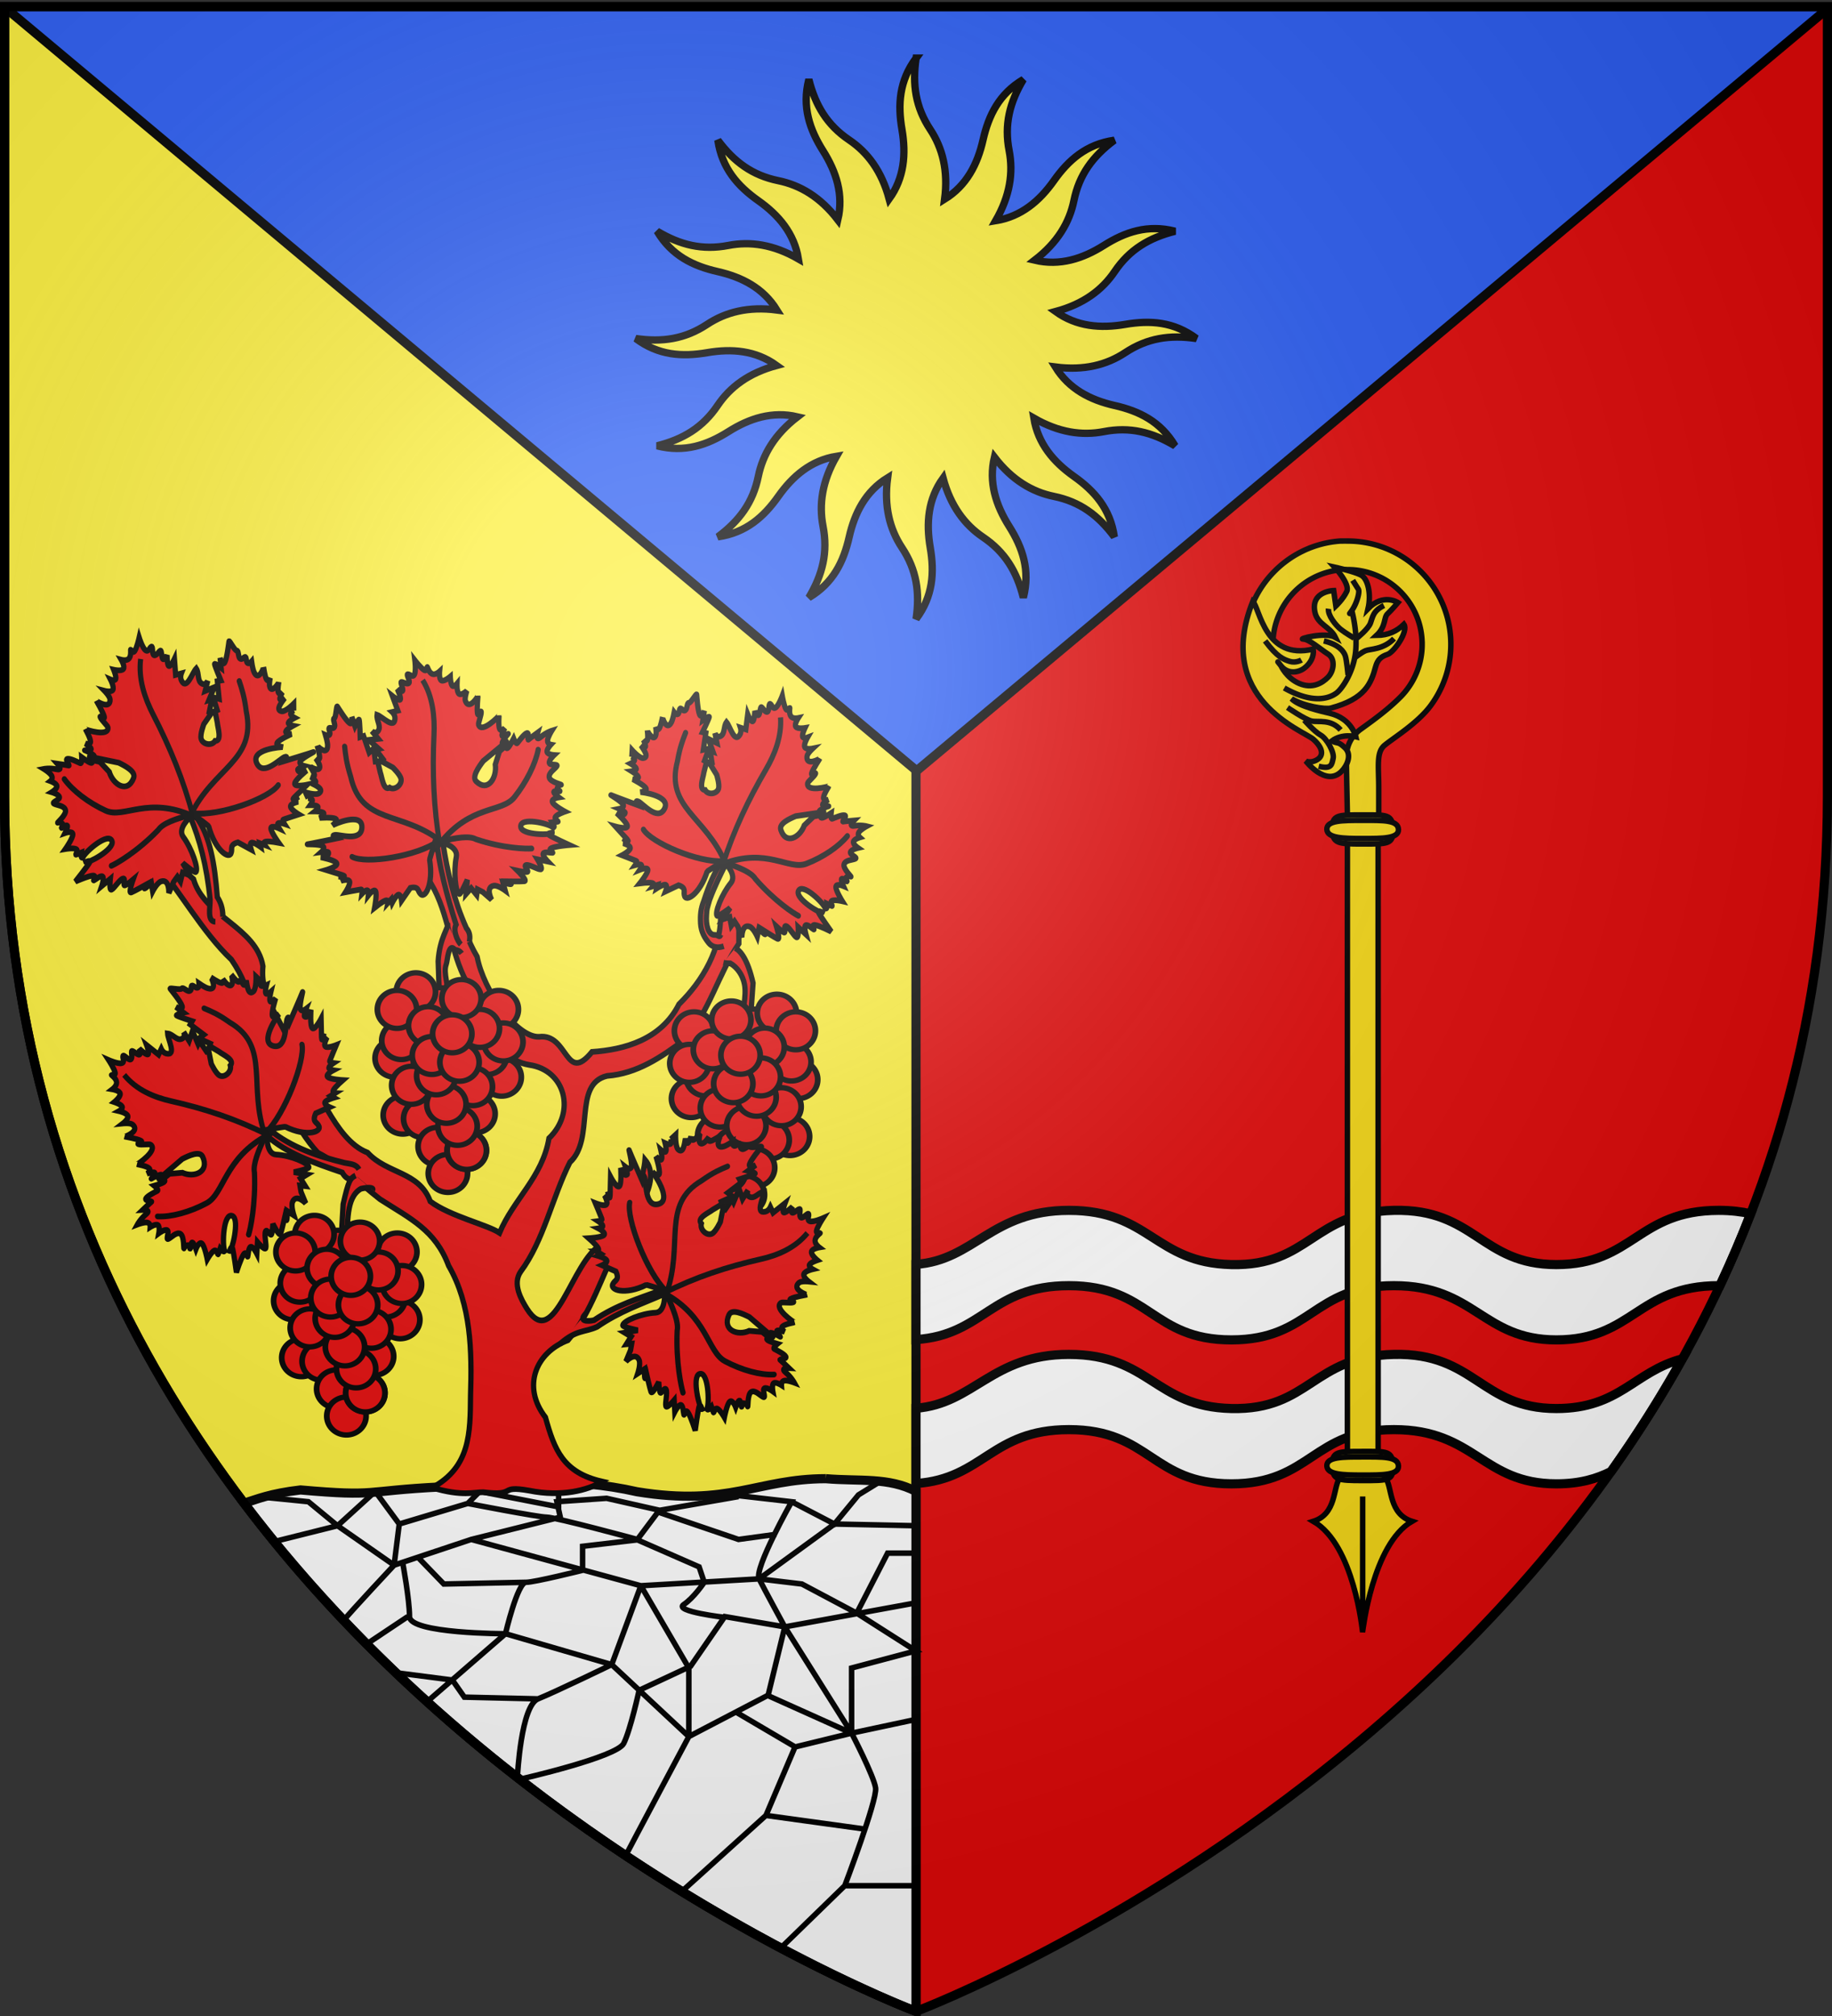 <svg xmlns="http://www.w3.org/2000/svg" xmlns:xlink="http://www.w3.org/1999/xlink" width="600" height="660" version="1.0"><rect width="100%" height="100%" fill="#333333" stroke="none"/><defs><radialGradient xlink:href="#a" id="b" cx="221.445" cy="226.331" r="300" fx="221.445" fy="226.331" gradientTransform="matrix(1.353 0 0 1.349 -77.63 -85.747)" gradientUnits="userSpaceOnUse"/><linearGradient id="a"><stop offset="0" style="stop-color:white;stop-opacity:.314"/><stop offset=".19" style="stop-color:white;stop-opacity:.251"/><stop offset=".6" style="stop-color:#6b6b6b;stop-opacity:.125"/><stop offset="1" style="stop-color:black;stop-opacity:.125"/></linearGradient></defs><g style="display:inline"><path d="M300 658.5s298.5-112.32 298.5-397.772V2.176H1.5v258.552C1.5 546.18 300 658.5 300 658.5z" style="fill:#e20909;fill-opacity:1;fill-rule:evenodd;stroke:none;stroke-width:1px;stroke-linecap:butt;stroke-linejoin:miter;stroke-opacity:1"/><path d="M300 658.5V2.176H1.5v258.552C1.5 546.18 300 658.5 300 658.5z" style="fill:#fcef3c;fill-opacity:1;fill-rule:evenodd;stroke:#000;stroke-width:3;stroke-linecap:butt;stroke-linejoin:miter;stroke-opacity:1;stroke-miterlimit:4;stroke-dasharray:none"/><path d="M1.5 2.188v.156l298.719 250L598.5 2.875v-.688H1.5z" style="fill:#2b5df2;fill-opacity:1;fill-rule:evenodd;stroke:#000;stroke-width:3;stroke-linecap:butt;stroke-linejoin:miter;stroke-opacity:1;display:inline;stroke-miterlimit:4;stroke-dasharray:none"/><path d="M299.998 438.553c22.139-1.448 24.643-17.647 50.065-17.647 26.606 0 27.126 17.75 53.218 17.75 26.096 0 26.612-17.75 53.219-17.75 26.607 0 28.96 17.75 53.219 17.75 25.174 0 26.612-17.75 53.219-17.75h.343c3.591-7.65 6.966-15.5 10.094-23.562-3.077-.674-6.49-1.094-10.438-1.094-26.606 0-28.038 17.75-53.218 17.75-24.723 0-26.6-18.337-53.219-17.75-26.607.587-27.585 18.337-53.219 17.75-25.176-.587-26.612-17.75-53.219-17.75-25.264 0-30.984 16.335-50.064 17.67v24.633zm0 47.118c22.042-1.492 24.683-17.64 50.065-17.64 26.606 0 27.126 17.75 53.218 17.75 26.096 0 26.612-17.75 53.219-17.75 26.607 0 28.96 17.75 53.219 17.75 7.764 0 13.255-1.696 17.937-4.031 8.285-11.665 16.117-23.96 23.344-36.906-15.902 4.23-20.515 16.281-41.281 16.281-24.723 0-26.6-18.306-53.219-17.719-26.607.587-27.585 18.306-53.219 17.719-25.176-.587-26.612-17.719-53.219-17.719-25.173 0-31.147 16.19-50.064 17.624v24.641z" style="fill:#fff;fill-opacity:1;fill-rule:evenodd;stroke:#000;stroke-width:3;stroke-linecap:butt;stroke-linejoin:miter;stroke-opacity:1;display:inline;stroke-miterlimit:4;stroke-dasharray:none"/><g style="stroke:#000;stroke-opacity:1;stroke-width:1.8;stroke-miterlimit:4;stroke-dasharray:none"><path d="M438.979 177.922c-17.56 1.214-31.434 15.934-31.434 33.812 0 2.917.361 5.753 1.056 8.453h9.774c-.96-2.62-1.48-5.5-1.48-8.453 0-13.081 10.282-23.805 23.193-24.46.417-.022.847 0 1.268 0 13.495 0 24.408 10.957 24.408 24.46a24.415 24.415 0 0 1-7.143 17.294c-4.415 4.427-9.651 8.096-12.993 10.523-3.374 2.45-4.692 5.837-4.677 9.35.016 3.514.458 24.75.458 24.75h10.144v-14.845c0-7.423-.858-11.764 1.983-14.083 2.933-2.395 10.761-7.205 14.955-12.831a33.611 33.611 0 0 0 6.677-20.158c0-18.671-15.152-33.812-33.812-33.812-.51 0-1.027-.022-1.532 0-.14.007-.283-.008-.422 0-.14.008-.285-.01-.423 0z" style="fill:#f7d917;fill-opacity:1;fill-rule:nonzero;stroke:#000;stroke-width:1.8;stroke-miterlimit:4;stroke-dasharray:none;stroke-opacity:1" transform="translate(0 -.794)"/><g style="fill:#f7d917;fill-opacity:1;stroke:#000;stroke-opacity:1;stroke-width:1.065;stroke-miterlimit:4;stroke-dasharray:none"><path d="M-84.22 41.896c1.835 1.65 2.02 3.131.74 3.918-1.28.786-2.22.278-2.22.278s3.873 5.04 6.894 2.02c1.126-1.127 2.098-3.27.678-4.597-1.419-1.326-1.268-.684-2.545-1.31 2.063-1.53 4.658-.834 4.658-.834s-.765-3.483-5.014-4.514c-1.53-.37-5.956-1.312-7.424-2.827 2.413 1.463 6.522 2.096 7.61 1.804 6.611-1.771 7.788-4.75 8.652-7.975.39-1.451 1.126-2.02 2.33-2.422 1.202-.4 4.084-4.425 3.159-5.813-1.377 1.32-2.958 2.116-5.304 2.146 1.895-1.774 1.348-3.455 2.135-4.18.787-.725 2.014-2.179 2.014-2.179s-2.822-1.861-5.784 1.166c.648-2.838-.047-5.7-1.266-6.425-1.218-.725-5.213-1.603-5.213-1.603s3.039 3.254 2.345 4.72c-.694 1.465-2.106 2.81-2.106 2.81l-.424-2.996s-4.472.096-3.64 4.155c.5 2.434 2.934 2.786 3.982 4.909-2.02-1.126-7.365.352-6.24.336 1.127-.015 3.308 1.953 4.804 2.894 1.496.94 1.115 3.337.005 4.478-1.11 1.142-3.043 2.293-5.557 1.229-2.514-1.064-3.563-3.44-3.563-3.44s-1.343-1.711 0 0c1.342 1.713 3.424 1.327 4.565.432 1.141-.895 1.873-2.158 1.694-3.66-9.363 2.254-10.336-7.888-11.71-9.234-7.58 18.898 9.91 25.064 11.745 26.714z" style="fill:#f7d917;fill-opacity:1;fill-rule:evenodd;stroke:#000;stroke-width:1.065;stroke-linecap:butt;stroke-linejoin:miter;stroke-miterlimit:4;stroke-dasharray:none;stroke-opacity:1" transform="matrix(1.691 0 0 1.691 572.587 171.212)"/><g style="fill:#f7d917;fill-opacity:1;stroke:#000;stroke-opacity:1;stroke-width:1.065;stroke-miterlimit:4;stroke-dasharray:none"><path d="M-89.88 31.945c6.047 3.43 9.115 1.715 10.107.993.993-.722 3.249-3.88 3.7-7.851.451-3.97-.722-8.122-.722-8.122s-.902 1.264 0 0c.903-1.263 1.625-3.61 1.264-4.15a80.407 80.407 0 0 1-1.083-1.715" style="fill:none;fill-opacity:1;fill-rule:evenodd;stroke:#000;stroke-width:1.065;stroke-linecap:butt;stroke-linejoin:miter;stroke-miterlimit:4;stroke-dasharray:none;stroke-opacity:1" transform="matrix(1.691 0 0 1.691 572.587 171.212)"/><path d="M-81.307 16.604c-.18 1.264 1.444 3.249 2.347 3.971.902.722 2.616 1.715 2.616 1.715M-70.568 15.973c-2.166 1.083-2.166 2.256-2.617 3.429-.451 1.173-2.617 2.888-2.617 2.888M-68.61 22.38c-2.093 2.166-4.662 1.985-5.518 2.346-.856.361-2.188 1.444-2.188 1.444M-82.21 22.831c2.979.722 3.881 2.076 4.152 2.888.27.812.541 3.7.541 3.7M-93.58 22.831c2.347 3.158 3.61 3.61 4.783 3.97 1.173.362 2.256-.27 2.256-.27M-78.96 40.067c-1.896-2.166-4.332-1.444-5.595-1.715-1.264-.27-4.693-2.617-4.693-2.617" style="fill:#f7d917;fill-opacity:1;fill-rule:evenodd;stroke:#000;stroke-width:1.065;stroke-linecap:butt;stroke-linejoin:miter;stroke-miterlimit:4;stroke-dasharray:none;stroke-opacity:1" transform="matrix(1.691 0 0 1.691 572.587 171.212)"/><path d="M-83.202 47.106c2.527.631 2.527-.361 2.798-1.534.27-1.174-1.264-3.88-2.437-4.512-1.173-.632-3.158-2.888-3.158-2.888" style="fill:none;fill-opacity:1;fill-rule:evenodd;stroke:#000;stroke-width:1.065;stroke-linecap:butt;stroke-linejoin:miter;stroke-miterlimit:4;stroke-dasharray:none;stroke-opacity:1" transform="matrix(1.691 0 0 1.691 572.587 171.212)"/></g></g><g style="fill:#f7d917;fill-opacity:1;stroke:#000;stroke-opacity:1;stroke-width:1.065;stroke-miterlimit:4;stroke-dasharray:none"><path d="M-79.372 202.367c-1.264 1.805-.55 6.869-5.063 8.312 7.909 4.566 9.498 21.244 9.532 21.407.043-.164 1.908-16.987 9.562-21.407-4.512-1.443-3.8-6.507-5.062-8.312-.195-4.094-3.723-3.406-4.844-3.406-1.121 0-4.125-.197-4.125 3.406zM-74.888 229.222v-23.347" style="fill:#f7d917;fill-opacity:1;fill-rule:evenodd;stroke:#000;stroke-width:1.065;stroke-linecap:butt;stroke-linejoin:miter;stroke-miterlimit:4;stroke-dasharray:none;stroke-opacity:1" transform="matrix(1.691 0 0 1.691 572.922 141.793)"/></g><path d="M441.284 273.647h10.069v209.592h-10.069V273.647z" style="fill:#f7d917;fill-opacity:1;fill-rule:nonzero;stroke:#000;stroke-width:1.8;stroke-miterlimit:4;stroke-opacity:1;stroke-dasharray:none" transform="translate(0 -.794)"/><g style="fill:#f7d917;fill-opacity:1;stroke:#000;stroke-opacity:1;stroke-width:1.065;stroke-miterlimit:4;stroke-dasharray:none"><path d="M-68.385 59.244c.065 2.852-.92 2.815-5.883 2.815-4.88 0-5.81-.108-5.883-2.815-.077-2.856 1.011-2.815 5.883-2.815 4.601 0 5.816-.185 5.883 2.815z" style="fill:#f7d917;fill-opacity:1;fill-rule:nonzero;stroke:#000;stroke-width:1.065;stroke-miterlimit:4;stroke-dasharray:none;stroke-opacity:1" transform="matrix(1.691 0 0 1.691 571.874 171.364)"/><path d="M-67.335 59.244c.076 1.782-3.106 1.76-6.933 1.76s-6.847-.068-6.932-1.76c-.09-1.785 3.105-1.76 6.932-1.76 3.827 0 6.853-.116 6.933 1.76z" style="fill:#f7d917;fill-opacity:1;fill-rule:nonzero;stroke:#000;stroke-width:1.065;stroke-miterlimit:4;stroke-dasharray:none;stroke-opacity:1" transform="matrix(1.691 0 0 1.691 571.874 171.364)"/></g><g style="fill:#f7d917;fill-opacity:1;stroke:#000;stroke-opacity:1;stroke-width:1.065;stroke-miterlimit:4;stroke-dasharray:none"><path d="M-68.385 59.244c.065 2.852-.92 2.815-5.883 2.815-4.88 0-5.81-.108-5.883-2.815-.077-2.856 1.011-2.815 5.883-2.815 4.601 0 5.816-.185 5.883 2.815z" style="fill:#f7d917;fill-opacity:1;fill-rule:nonzero;stroke:#000;stroke-width:1.065;stroke-miterlimit:4;stroke-dasharray:none;stroke-opacity:1" transform="matrix(1.691 0 0 1.691 571.874 379.758)"/><path d="M-67.335 59.244c.076 1.782-3.106 1.76-6.933 1.76s-6.847-.068-6.932-1.76c-.09-1.785 3.105-1.76 6.932-1.76 3.827 0 6.853-.116 6.933 1.76z" style="fill:#f7d917;fill-opacity:1;fill-rule:nonzero;stroke:#000;stroke-width:1.065;stroke-miterlimit:4;stroke-dasharray:none;stroke-opacity:1" transform="matrix(1.691 0 0 1.691 571.874 379.758)"/></g></g><path d="M270.438 484.094c-22.394.034-31.649 9.211-61.782 4.281-21.099-4.793-42.824-3.407-64.062-1.594-26.213 1.312-20.39 3.265-46.188 1-9.986 1.174-14.198 3.015-18.437 4.344C168.409 608.969 300 658.5 300 658.5V488.25c-9.074-4.683-18.358-3.224-29.563-4.156z" style="fill:#fff;fill-opacity:1;fill-rule:evenodd;stroke:#000;stroke-width:3;stroke-linecap:butt;stroke-linejoin:miter;stroke-opacity:1;stroke-miterlimit:4;stroke-dasharray:none;display:inline"/><path d="m140.299 556.74 25.254-21.887 34.794 10.102 25.254 23.57 25.815-13.469 27.498 12.347 21.045-4.49m-130.478 18.52s1.123-23.01 6.734-25.254c5.612-2.245 24.132-11.224 24.132-11.224l9.54-25.815 38.723-2.245 24.692-17.958 26.657.561m-94.842 107.61c1.122-2.245 20.484-38.583 20.484-38.583v-22.448l-15.714-26.937-55.558-15.152-25.254 8.417-18.52-12.907-20.202 5.05m165.693 132.864 20.624-20.063h23.29m-23.29 0s10.662-28.06 10.101-31.988c-.561-3.928-7.857-17.958-7.857-17.958l-21.886-34.794s-6.735-12.347-8.418-15.714c-1.684-3.367 10.662-25.254 10.662-25.254l-19.641-2.245m-16.275 129.777 27.499-24.833 32.549 4.49m-32.55-4.49 9.54-22.448-19.08-11.224m10.242-5.612 5.472-22.447 42.931-7.857m-187.299 5.612c2.245-2.806 16.415-17.959 16.415-17.959l1.684-13.468 22.447-6.735s23.01 4.49 25.815 4.49c2.806 0 29.744 7.296 29.744 7.296l6.734-8.98 26.376 8.98 12.347-1.684m-143.666-2.806 12.346-11.224 7.857 10.663m22.447-6.735 3.929-3.928 25.815 5.05v-4.489m-51.069 22.729s2.245 12.065 2.245 17.677 31.427 5.612 31.427 5.612 3.928-16.836 6.734-16.836 18.52-3.928 18.52-3.928v-7.857l17.958-2.104 20.203 8.839 1.684 5.05m28.62-26.376 14.03 7.296 7.857-9.54 7.296-4.49m-134.126 19.08 29.182-7.295-1.122-5.05 16.274-1.123 17.397 3.928 25.815-4.49m-131.32 9.541-9.54-7.857-14.03-1.403m46.58 39.003-13.47 8.98m52.192-20.204-26.937.562-8.418-8.699m39.284 46.299-24.132-.561-3.928-5.612-17.397-2.245m39.845 34.654s31.427-7.156 33.671-11.645c2.245-4.49 5.051-17.397 5.051-17.397l16.836-7.857 11.224-16.275 19.642 3.368m-19.502-3.087s-16.976-1.964-13.609-4.209c3.367-2.245 6.734-7.296 6.734-7.296m49.947 10.102 10.101-19.642h9.26m-39.424 63.415 18.38-4.49v-21.325l21.044-5.612-19.361-12.346-17.958-9.54-14.03-1.684" style="fill:none;fill-rule:evenodd;stroke:#000;stroke-width:1.8;stroke-linecap:butt;stroke-linejoin:miter;stroke-opacity:1;stroke-miterlimit:4;stroke-dasharray:none"/></g><g style="stroke:#000;stroke-opacity:1;stroke-width:1.727;stroke-miterlimit:4;stroke-dasharray:none"><path d="M143.827 490.529c12.45-6.237 12.415-16.44 12.522-27.751.47-13.376.203-27.384-7.18-39.106-4.38-10.772-12.466-14.108-22.473-20.03-7.415-5.35-12.144-10.058-20.349-13.983-7.315-7.258-13.663-20.217-17.772-29.902-4.498-11.516-2.945-18.09-10.538-28.28-9.322-8.06-17.585-21.548-24.127-28.267-1.866-5.862-3.27-18.986.2-21.742 6.86 7.579 2.772 19.215 11.512 25.777 3.485 11.292 20.614 14.512 22.74 26.234-1.169 10.986 7.972 17.25 10.05 27.315 8.262 8.073 13.158 24.926 24.231 28.829 6.396 6.47 16.894 5.63 20.518 14.675 6.519 4.507 18.69 7.034 22.693 9.481 4.485-10.003 14.072-16.793 16.183-28.482 8.886-7.812 5.4-20.56-6.467-22.106-12.966-2.027-15.801-16.923-21.424-26.596-4.894-9.555-5.26-20.867-11.867-29.61 1.258-10.884-3.604-14.872 3.653-7.94 4.767 9.998 6.43 21.952 12.572 31.56 2.165 10.383 12.99 24.411 20.3 24.128 9.638-1.09 8.57 14.44 17.323 4.549 10.601-.658 22.657-3.691 28.487-14.347 7.721-6.99 14.089-16.766 13.609-27.61 3.02-10.77 6.274-9.981 6.007 9.347-6.65 9.01-9.69 20.578-17.693 28.877-7.789 5.407-15.704 10.27-25.47 10.96-11.338 2.475-3.822 19.007-12.178 26.03-5.829 10.707-8.536 23.556-16.108 32.904-2.816 3.705.244 8.526 2.037 11.182 9.077 13.238 14.664-14.592 24.328-19.28 6.338-7.4 13.358-15.42 14.346-25.599 6.134 6.751-4.562 17.717-8.635 25.203-5.53 9.693-9 21.087-16.59 29.159-10.53 3.67-15.173 13.964-7.381 23.24 2.966 9.79 5.748 16.638 18.562 19.337-4.581 2.61-13.249 4.707-23.9 2.722-10.466-1.691-3.635 1.779-15.05.49-2.968-.03-6.913 1.32-16.671-1.368z" style="fill:#e20909;fill-rule:evenodd;stroke:#000;stroke-width:1.727;stroke-linecap:butt;stroke-linejoin:miter;stroke-opacity:1;stroke-miterlimit:4;stroke-dasharray:none" transform="matrix(1 0 0 1.087 -2.245 -46.165)"/><g style="stroke:#000;stroke-opacity:1;stroke-width:1.727;stroke-miterlimit:4;stroke-dasharray:none"><path d="M119.813 394.658c-1.027-1.746-3.065-1.611-4.779-1.983-8.579-1.958-17.164-4.457-24.648-10.065 0 0 5.146-.87 5.365-.77 6.814 3.144 12.355 1.582 10.757-.502-.569-.935-2.113-1.018-.842-3.559l4.517-1.854s-1.874-.744-1.518-1.46c.355-.716 2.94-1.404 2.94-1.404l-1.005-.556 1.387-.805s-1.104-.044-.469-1.024c.635-.98 3.007-2.896 3.007-2.896s-4.185-.22-4.97-.961c-.786-.741 1.83-2.003 1.83-2.003s-1.445-.186-1.425-.73c.02-.545 1.503-1.449 1.503-1.449s-1.391-.164-1.214-.643c.177-.48 2.13-4.78 2.13-4.78s-2.807 1.043-3.558.455c-.75-.589.555-2.81.555-2.81s-1.084.966-1.343.685c-.26-.28.305-1.808.305-1.808s-.831 4.215-.823-.065c.01-4.281-.007-4.564-.007-4.564s-2.091 3.691-2.947 3.06c-.855-.633-.476-5.589-.476-5.589s-.977 2.807-2.084 2.036c-.338-.236.482-2.287.482-2.287s-1.61 1.162-1.9-.1c-.29-1.26 1.004-5.663.739-4.944-.266.719-4.1 8.799-4.1 8.799s-.413-2.112-.96-.676c-.585 1.534-.07 9.061-4.446 8.099-4.899-1.078 1.57-9.464 1.895-9.712 0 0-1.974 1.736-2.27.576-.298-1.16 1.08-5.217 1.08-5.217s-1.403 1.42-1.79.914c-.388-.507.24-2.94.24-2.94s-1.296 1.05-1.658.554c-.361-.496.212-2.538.212-2.538s-1.325.555-1.779.228c-.454-.327-.037-1.536-.037-1.536l-.045.12-1.562-1.34s.107 3.337-.756 4.36c-1.768 1.635-2.16-1.668-2.454-3.208 0 0-.366 1.645-.846 1.307-.48-.338-.982-1.928-.982-1.928s-.09 1.31-.862 1.023c-.772-.286-2.225-2.169-2.225-2.169.272.286 1.227 4.613-1.316 2.908-.478-.32-1.474-1.58-1.474-1.58s.538 1.33-.443 1.198c-.98-.131-3.478-1.723-3.478-1.723.275.163 2.372 4.272-.986 3.322-.983-.278-2.85-1.461-2.85-1.461s.13 1.125-.486 1.318c-.616.193-1.756-1.145-1.977-.546-.222.6.115 1.326-.68 1.514-.796.187-2.176-1.32-2.503-.764-.326.556-4.114-.329-3.783.085.33.415 3.421 3.842 3.884 5.209.463 1.367-2.033.26-2.033.26l2.507 1.734s-2.63.565-2.254.859c.375.294 5.063 1.69 5.063 1.69l-.608.992 4.428 3.084-1.625 1.122 3.777 1.57-.266.719 3.12 1.711c1.047.815 5.344 2.446 3.685 4.158.521 1.876-1.891 3.832-3.541 3.008-1.228-.613-2.699-3.529-2.699-3.529l-.842-3.943-.702.26-2.334-3.18-.459.914-1.814-3.933-1.107 2.995-1.793-2.68s.733 1.428-.5 2.003c-1.682.786-2.971-1.374-4.748-1.56.11 1.842 3.024 6.786-.42 6.045-1.109-.238-1.666-1.384-1.666-1.384l-.874 1.71-3.903-2.867s1.03 2.536.417 2.8c-.611.264-2.865-1.744-2.865-1.744s.67 1.626.054 1.819c-.616.193-2.341-1.526-2.518-1.047-.177.479.392 2.132-.317 2.494-.709.362-2.296-1.646-2.518-1.047-.221.6.735 1.86-.438 2.168-1.172.307-4.252-.94-4.252-.94s1.867 2.643 2.112 3.781c.245 1.139-1.508.479-1.133.773.376.295 1.55 1.128 1.612 2.19.06 1.063-1.366 2.059-1.366 2.059s2.376.366 2.534 1.33c.158.964-1.902 2.526-1.902 2.526s2.15.652 2.534 1.33c.385.678-.995 1.383-.995 1.383s2.527.532 2.85 1.46c.321.93-1.56 2.255-1.56 2.255s2.415-.229 3.142.339c2.556 1.995-2.48 3.668-2.554 3.637 0 0 4.12.642 5.24 1.211 1.122.57-1.555.77-.757 1.068.798.297 3.549-.13 3.95.121 2.63 1.647-4.254 5.971-4.369 5.924 0 0 3.114.5 3.91 1.21.796.712-.725 1.634-.725 1.634s2.162-.69 2.541-.325c.38.365-1.515 2.134-1.023 1.786.492-.349 2.429-1.167 3.105-1.197.677-.03-1.47 2.014-.398 1.078l7.345-5.791c2.124-.98 5.73-2.557 6.675-.68 2.318 4.6-2.79 6.439-6.626 4.827l-4.245.328-2.16 1.589s1.108.357.407.86c-.7.504-3.21 1.154-3.21 1.154s1.607 1.22 1.01 1.525c-.597.305-3.268 1.474-3.758 2.307-.49.833 2.292.677 1.8 1.025-.492.349-2.83 2.417-2.83 2.417s2.96-.151 1.098 1.286c-1.862 1.437-2.841 3.103-2.841 3.103s2.195-.78 3.243-.587c1.047.194.949 1.362.949 1.362s1.819-1.075 2.524-.608c.706.466.297 2.472.297 2.472s1.982-1.352 2.762-.924c.78.428-.643 3.05.357 2.636 1-.414 2.674-2.24 3.956-1.534 1.283.706.996 4.837 1.174 4.358.177-.48.814-.975 1.326-.97.512.006.546 1.472.723.992.177-.479.2-1.851.664-1.797.464.055 1.192 2.016 1.192 2.016s1.023-2.442 1.95-1.676c.928.765 1.76 4.739 1.76 4.739s1.405-2.249 2.304-2.635c.9-.386 1.115 1.569 1.292 1.09l.62-1.677s1.264 1.493 1.469.61c-.85-1.7-.405-11.59 2.543-10.449 2.485.962-.208 10.867-.897 10.58 0 0 .56-1.84.923-.86.364.981 1.292 7.31 1.292 7.31s1.467-4.296 2.396-5.5c.93-1.202 1.143 1.167 1.32.688.177-.48.215-2.71.958-2.92.743-.208 2.014 2.082 2.014 2.082l.207-3.507s2.407 2.659 2.717 1.82c.31-.838-.562-3.965-.085-5.01.477-1.046 1.683 1.667 1.993.829.31-.839.434-3.137.434-3.137s2.129 4.064 2.527 2.986c.399-1.079 1.352-4.967 1.352-4.967s.485 1.308.662.828c.177-.479.151-2.7.151-2.7l2.175 1.318s-1.01-2.795-.438-4.052c1.205-2.648 4.324.416 4.324.416l-1.527-3.4-.369-1.95 1.751.176-1.567-2.31 2.133-1.186-4.306-.713s4.97-.964 4.91-1.48c-.158-1.332-6.095-3.611-10.73-3.814-3.264-.143-2.989-5.666-2.989-5.666 6.06 5.116 15.269 8.134 24.63 11.05 1.619 2.64 3.237 1.985 4.856 2.177" style="fill:#e20909;fill-opacity:1;fill-rule:evenodd;stroke:#000;stroke-width:1.727;stroke-linecap:butt;stroke-linejoin:miter;stroke-miterlimit:4;stroke-dasharray:none;stroke-opacity:1;display:inline" transform="matrix(1 0 0 1.087 -2.245 -46.165)"/><g style="fill:none;stroke:#000;stroke-width:2.444;stroke-linecap:round;stroke-miterlimit:4;stroke-dasharray:none;stroke-opacity:1"><path d="m823.5 359-.25-.5c3.823 7.39 3.537 16.009 2 23.75-3.095 15.594-4.637 30.587-4 46.25 17.365-15.279 31.48-10.058 38.5-16.25 6.708-5.916 12.04-13.09 14.25-19" style="fill:none;fill-opacity:.75;fill-rule:evenodd;stroke:#000;stroke-width:2.444;stroke-linecap:round;stroke-linejoin:miter;stroke-miterlimit:4;stroke-dasharray:none;stroke-opacity:1" transform="matrix(-.24 .707 .665 .301 -.146 -338.039)"/><path d="M822.25 427.75C805.49 412.69 785.198 417.046 783 396c-1.205-6.077-1.095-9.522-1-13M821 427.25c-11.489 5.633-36.334 6.472-42.25 2.75M822.5 427.5c6.914-.748 13.286-1.135 16.25.75 12.541 5.21 23.661 6.477 26 6.5" style="fill:none;fill-opacity:.75;fill-rule:evenodd;stroke:#000;stroke-width:2.444;stroke-linecap:round;stroke-linejoin:miter;stroke-miterlimit:4;stroke-dasharray:none;stroke-opacity:1" transform="matrix(-.24 .707 .665 .301 -.146 -338.039)"/></g></g><g style="stroke:#000;stroke-opacity:1;stroke-width:4.407;stroke-miterlimit:4;stroke-dasharray:none"><path d="M-125.567 386.167c-1.229 3.23 6.588 10.281 7.866 28.888l-1.065 28.47-7.008 1.074c-1.271-10.13 4.178-20.31 1.31-27.17-1.084-2.59-1.665-17.394-7.375-11.041-3.601 0-5.493 2.701-5.493 2.701" style="fill:#e20909;fill-opacity:1;fill-rule:evenodd;stroke:#000;stroke-width:4.407;stroke-linecap:butt;stroke-linejoin:miter;stroke-miterlimit:4;stroke-dasharray:none;stroke-opacity:1" transform="matrix(-.392 0 0 .426 97.362 137.862)"/><g style="fill:#e20909;stroke:#000;stroke-opacity:1;stroke-width:3.793;stroke-miterlimit:4;stroke-dasharray:none"><path d="M783.942 599.635a19.092 19.799 0 1 1 .031.01" style="fill:#e20909;fill-opacity:1;fill-rule:evenodd;stroke:#000;stroke-width:5.538;stroke-linecap:round;stroke-linejoin:round;stroke-miterlimit:4;stroke-dasharray:none;stroke-dashoffset:0;stroke-opacity:1" transform="matrix(-.337 0 0 .314 395.375 164.086)"/><path d="M783.942 599.635a19.092 19.799 0 1 1 .031.01" style="fill:#e20909;fill-opacity:1;fill-rule:evenodd;stroke:#000;stroke-width:5.538;stroke-linecap:round;stroke-linejoin:round;stroke-miterlimit:4;stroke-dasharray:none;stroke-dashoffset:0;stroke-opacity:1" transform="matrix(-.337 0 0 .314 397.558 158.316)"/><path d="M783.942 599.635a19.092 19.799 0 1 1 .031.01" style="fill:#e20909;fill-opacity:1;fill-rule:evenodd;stroke:#000;stroke-width:5.538;stroke-linecap:round;stroke-linejoin:round;stroke-miterlimit:4;stroke-dasharray:none;stroke-dashoffset:0;stroke-opacity:1" transform="matrix(-.337 0 0 .314 409.937 147.22)"/><path d="M783.942 599.635a19.092 19.799 0 1 1 .031.01" style="fill:#e20909;fill-opacity:1;fill-rule:evenodd;stroke:#000;stroke-width:5.538;stroke-linecap:round;stroke-linejoin:round;stroke-miterlimit:4;stroke-dasharray:none;stroke-dashoffset:0;stroke-opacity:1" transform="matrix(-.337 0 0 .314 429.458 148.108)"/><path d="M783.942 599.635a19.092 19.799 0 1 1 .031.01" style="fill:#e20909;fill-opacity:1;fill-rule:evenodd;stroke:#000;stroke-width:5.538;stroke-linecap:round;stroke-linejoin:round;stroke-miterlimit:4;stroke-dasharray:none;stroke-dashoffset:0;stroke-opacity:1" transform="matrix(-.337 0 0 .314 402.32 142.339)"/><path d="M783.942 599.635a19.092 19.799 0 1 1 .031.01" style="fill:#e20909;fill-opacity:1;fill-rule:evenodd;stroke:#000;stroke-width:5.538;stroke-linecap:round;stroke-linejoin:round;stroke-miterlimit:4;stroke-dasharray:none;stroke-dashoffset:0;stroke-opacity:1" transform="matrix(-.337 0 0 .314 396.13 148.108)"/><path d="M783.942 599.635a19.092 19.799 0 1 1 .031.01" style="fill:#e20909;fill-opacity:1;fill-rule:evenodd;stroke:#000;stroke-width:5.538;stroke-linecap:round;stroke-linejoin:round;stroke-miterlimit:4;stroke-dasharray:none;stroke-dashoffset:0;stroke-opacity:1" transform="matrix(-.337 0 0 .314 430.41 170.3)"/><path d="M783.942 599.635a19.092 19.799 0 1 1 .031.01" style="fill:#e20909;fill-opacity:1;fill-rule:evenodd;stroke:#000;stroke-width:5.538;stroke-linecap:round;stroke-linejoin:round;stroke-miterlimit:4;stroke-dasharray:none;stroke-dashoffset:0;stroke-opacity:1" transform="matrix(-.337 0 0 .314 425.649 163.198)"/><path d="M783.942 599.635a19.092 19.799 0 1 1 .031.01" style="fill:#e20909;fill-opacity:1;fill-rule:evenodd;stroke:#000;stroke-width:5.538;stroke-linecap:round;stroke-linejoin:round;stroke-miterlimit:4;stroke-dasharray:none;stroke-dashoffset:0;stroke-opacity:1" transform="matrix(-.337 0 0 .314 430.968 158.76)"/><path d="M783.942 599.635a19.092 19.799 0 1 1 .031.01" style="fill:#e20909;fill-opacity:1;fill-rule:evenodd;stroke:#000;stroke-width:5.538;stroke-linecap:round;stroke-linejoin:round;stroke-miterlimit:4;stroke-dasharray:none;stroke-dashoffset:0;stroke-opacity:1" transform="matrix(-.337 0 0 .314 406.326 153.434)"/><path d="M783.942 599.635a19.092 19.799 0 1 1 .031.01" style="fill:#e20909;fill-opacity:1;fill-rule:evenodd;stroke:#000;stroke-width:5.538;stroke-linecap:round;stroke-linejoin:round;stroke-miterlimit:4;stroke-dasharray:none;stroke-dashoffset:0;stroke-opacity:1" transform="matrix(-.337 0 0 .314 423.268 154.322)"/><path d="M783.942 599.635a19.092 19.799 0 1 1 .031.01" style="fill:#e20909;fill-opacity:1;fill-rule:evenodd;stroke:#000;stroke-width:5.538;stroke-linecap:round;stroke-linejoin:round;stroke-miterlimit:4;stroke-dasharray:none;stroke-dashoffset:0;stroke-opacity:1" transform="matrix(-.337 0 0 .314 417.242 144.558)"/><path d="M783.942 599.635a19.092 19.799 0 1 1 .031.01" style="fill:#e20909;fill-opacity:1;fill-rule:evenodd;stroke:#000;stroke-width:5.538;stroke-linecap:round;stroke-linejoin:round;stroke-miterlimit:4;stroke-dasharray:none;stroke-dashoffset:0;stroke-opacity:1" transform="matrix(-.337 0 0 .314 398.035 182.726)"/><path d="M783.942 599.635a19.092 19.799 0 1 1 .031.01" style="fill:#e20909;fill-opacity:1;fill-rule:evenodd;stroke:#000;stroke-width:5.538;stroke-linecap:round;stroke-linejoin:round;stroke-miterlimit:4;stroke-dasharray:none;stroke-dashoffset:0;stroke-opacity:1" transform="matrix(-.337 0 0 .314 404.7 183.874)"/><path d="M783.942 599.635a19.092 19.799 0 1 1 .031.01" style="fill:#e20909;fill-opacity:1;fill-rule:evenodd;stroke:#000;stroke-width:5.538;stroke-linecap:round;stroke-linejoin:round;stroke-miterlimit:4;stroke-dasharray:none;stroke-dashoffset:0;stroke-opacity:1" transform="matrix(-.337 0 0 .314 400.81 172.962)"/><path d="M783.942 599.635a19.092 19.799 0 1 1 .031.01" style="fill:#e20909;fill-opacity:1;fill-rule:evenodd;stroke:#000;stroke-width:5.538;stroke-linecap:round;stroke-linejoin:round;stroke-miterlimit:4;stroke-dasharray:none;stroke-dashoffset:0;stroke-opacity:1" transform="matrix(-.337 0 0 .314 421.84 182.282)"/><path d="M783.942 599.635a19.092 19.799 0 1 1 .031.01" style="fill:#e20909;fill-opacity:1;fill-rule:evenodd;stroke:#000;stroke-width:5.538;stroke-linecap:round;stroke-linejoin:round;stroke-miterlimit:4;stroke-dasharray:none;stroke-dashoffset:0;stroke-opacity:1" transform="matrix(-.337 0 0 .314 420.97 173.406)"/><path d="M783.942 599.635a19.092 19.799 0 1 1 .031.01" style="fill:#e20909;fill-opacity:1;fill-rule:evenodd;stroke:#000;stroke-width:5.538;stroke-linecap:round;stroke-linejoin:round;stroke-miterlimit:4;stroke-dasharray:none;stroke-dashoffset:0;stroke-opacity:1" transform="matrix(-.337 0 0 .314 409.461 192.934)"/><path d="M783.942 599.635a19.092 19.799 0 1 1 .031.01" style="fill:#e20909;fill-opacity:1;fill-rule:evenodd;stroke:#000;stroke-width:5.538;stroke-linecap:round;stroke-linejoin:round;stroke-miterlimit:4;stroke-dasharray:none;stroke-dashoffset:0;stroke-opacity:1" transform="matrix(-.337 0 0 .314 412.794 201.81)"/><path d="M783.942 599.635a19.092 19.799 0 1 1 .031.01" style="fill:#e20909;fill-opacity:1;fill-rule:evenodd;stroke:#000;stroke-width:5.538;stroke-linecap:round;stroke-linejoin:round;stroke-miterlimit:4;stroke-dasharray:none;stroke-dashoffset:0;stroke-opacity:1" transform="matrix(-.337 0 0 .314 418.983 194.266)"/><path d="M783.942 599.635a19.092 19.799 0 1 1 .031.01" style="fill:#e20909;fill-opacity:1;fill-rule:evenodd;stroke:#000;stroke-width:5.538;stroke-linecap:round;stroke-linejoin:round;stroke-miterlimit:4;stroke-dasharray:none;stroke-dashoffset:0;stroke-opacity:1" transform="matrix(-.337 0 0 .314 418.983 194.266)"/><path d="M783.942 599.635a19.092 19.799 0 1 1 .031.01" style="fill:#e20909;fill-opacity:1;fill-rule:evenodd;stroke:#000;stroke-width:5.538;stroke-linecap:round;stroke-linejoin:round;stroke-miterlimit:4;stroke-dasharray:none;stroke-dashoffset:0;stroke-opacity:1" transform="matrix(-.337 0 0 .314 415.963 186.384)"/><path d="M783.942 599.635a19.092 19.799 0 1 1 .031.01" style="fill:#e20909;fill-opacity:1;fill-rule:evenodd;stroke:#000;stroke-width:5.538;stroke-linecap:round;stroke-linejoin:round;stroke-miterlimit:4;stroke-dasharray:none;stroke-dashoffset:0;stroke-opacity:1" transform="matrix(-.337 0 0 .314 412.318 179.176)"/><path d="M783.942 599.635a19.092 19.799 0 1 1 .031.01" style="fill:#e20909;fill-opacity:1;fill-rule:evenodd;stroke:#000;stroke-width:5.538;stroke-linecap:round;stroke-linejoin:round;stroke-miterlimit:4;stroke-dasharray:none;stroke-dashoffset:0;stroke-opacity:1" transform="matrix(-.337 0 0 .314 408.985 169.855)"/><path d="M783.942 599.635a19.092 19.799 0 1 1 .031.01" style="fill:#e20909;fill-opacity:1;fill-rule:evenodd;stroke:#000;stroke-width:5.538;stroke-linecap:round;stroke-linejoin:round;stroke-miterlimit:4;stroke-dasharray:none;stroke-dashoffset:0;stroke-opacity:1" transform="matrix(-.337 0 0 .314 407.557 163.198)"/><path d="M783.942 599.635a19.092 19.799 0 1 1 .031.01" style="fill:#e20909;fill-opacity:1;fill-rule:evenodd;stroke:#000;stroke-width:5.538;stroke-linecap:round;stroke-linejoin:round;stroke-miterlimit:4;stroke-dasharray:none;stroke-dashoffset:0;stroke-opacity:1" transform="matrix(-.337 0 0 .314 416.603 165.417)"/><path d="M783.942 599.635a19.092 19.799 0 1 1 .031.01" style="fill:#e20909;fill-opacity:1;fill-rule:evenodd;stroke:#000;stroke-width:5.538;stroke-linecap:round;stroke-linejoin:round;stroke-miterlimit:4;stroke-dasharray:none;stroke-dashoffset:0;stroke-opacity:1" transform="matrix(-.337 0 0 .314 414.222 156.097)"/></g></g><g style="stroke:#000;stroke-opacity:1;stroke-width:4.407;stroke-miterlimit:4;stroke-dasharray:none"><path d="M-133.446 393.33c4.502 2.154 5.872 3.834 10.373 22.083l1.8 29.186h-4.5c-1.753-13.954.839-34.202-12.154-41.076-5.878-1.267-11-1.08-9.791.91" style="fill:#e20909;fill-opacity:1;fill-rule:evenodd;stroke:#000;stroke-width:4.407;stroke-linecap:butt;stroke-linejoin:miter;stroke-miterlimit:4;stroke-dasharray:none;stroke-opacity:1" transform="matrix(-.392 0 0 .426 64.133 217.277)"/><g style="fill:#e20909;stroke:#000;stroke-opacity:1;stroke-width:3.793;stroke-miterlimit:4;stroke-dasharray:none"><path d="M783.942 599.635a19.092 19.799 0 1 1 .031.01" style="fill:#e20909;fill-opacity:1;fill-rule:evenodd;stroke:#000;stroke-width:5.538;stroke-linecap:round;stroke-linejoin:round;stroke-miterlimit:4;stroke-dasharray:none;stroke-dashoffset:0;stroke-opacity:1" transform="matrix(-.337 0 0 .314 362.146 243.5)"/><path d="M783.942 599.635a19.092 19.799 0 1 1 .031.01" style="fill:#e20909;fill-opacity:1;fill-rule:evenodd;stroke:#000;stroke-width:5.538;stroke-linecap:round;stroke-linejoin:round;stroke-miterlimit:4;stroke-dasharray:none;stroke-dashoffset:0;stroke-opacity:1" transform="matrix(-.337 0 0 .314 364.33 237.731)"/><path d="M783.942 599.635a19.092 19.799 0 1 1 .031.01" style="fill:#e20909;fill-opacity:1;fill-rule:evenodd;stroke:#000;stroke-width:5.538;stroke-linecap:round;stroke-linejoin:round;stroke-miterlimit:4;stroke-dasharray:none;stroke-dashoffset:0;stroke-opacity:1" transform="matrix(-.337 0 0 .314 376.708 226.636)"/><path d="M783.942 599.635a19.092 19.799 0 1 1 .031.01" style="fill:#e20909;fill-opacity:1;fill-rule:evenodd;stroke:#000;stroke-width:5.538;stroke-linecap:round;stroke-linejoin:round;stroke-miterlimit:4;stroke-dasharray:none;stroke-dashoffset:0;stroke-opacity:1" transform="matrix(-.337 0 0 .314 396.229 227.523)"/><path d="M783.942 599.635a19.092 19.799 0 1 1 .031.01" style="fill:#e20909;fill-opacity:1;fill-rule:evenodd;stroke:#000;stroke-width:5.538;stroke-linecap:round;stroke-linejoin:round;stroke-miterlimit:4;stroke-dasharray:none;stroke-dashoffset:0;stroke-opacity:1" transform="matrix(-.337 0 0 .314 369.09 221.754)"/><path d="M783.942 599.635a19.092 19.799 0 1 1 .031.01" style="fill:#e20909;fill-opacity:1;fill-rule:evenodd;stroke:#000;stroke-width:5.538;stroke-linecap:round;stroke-linejoin:round;stroke-miterlimit:4;stroke-dasharray:none;stroke-dashoffset:0;stroke-opacity:1" transform="matrix(-.337 0 0 .314 362.901 227.523)"/><path d="M783.942 599.635a19.092 19.799 0 1 1 .031.01" style="fill:#e20909;fill-opacity:1;fill-rule:evenodd;stroke:#000;stroke-width:5.538;stroke-linecap:round;stroke-linejoin:round;stroke-miterlimit:4;stroke-dasharray:none;stroke-dashoffset:0;stroke-opacity:1" transform="matrix(-.337 0 0 .314 397.181 249.714)"/><path d="M783.942 599.635a19.092 19.799 0 1 1 .031.01" style="fill:#e20909;fill-opacity:1;fill-rule:evenodd;stroke:#000;stroke-width:5.538;stroke-linecap:round;stroke-linejoin:round;stroke-miterlimit:4;stroke-dasharray:none;stroke-dashoffset:0;stroke-opacity:1" transform="matrix(-.337 0 0 .314 392.42 242.613)"/><path d="M783.942 599.635a19.092 19.799 0 1 1 .031.01" style="fill:#e20909;fill-opacity:1;fill-rule:evenodd;stroke:#000;stroke-width:5.538;stroke-linecap:round;stroke-linejoin:round;stroke-miterlimit:4;stroke-dasharray:none;stroke-dashoffset:0;stroke-opacity:1" transform="matrix(-.337 0 0 .314 397.739 238.175)"/><path d="M783.942 599.635a19.092 19.799 0 1 1 .031.01" style="fill:#e20909;fill-opacity:1;fill-rule:evenodd;stroke:#000;stroke-width:5.538;stroke-linecap:round;stroke-linejoin:round;stroke-miterlimit:4;stroke-dasharray:none;stroke-dashoffset:0;stroke-opacity:1" transform="matrix(-.337 0 0 .314 373.097 232.85)"/><path d="M783.942 599.635a19.092 19.799 0 1 1 .031.01" style="fill:#e20909;fill-opacity:1;fill-rule:evenodd;stroke:#000;stroke-width:5.538;stroke-linecap:round;stroke-linejoin:round;stroke-miterlimit:4;stroke-dasharray:none;stroke-dashoffset:0;stroke-opacity:1" transform="matrix(-.337 0 0 .314 390.04 233.737)"/><path d="M783.942 599.635a19.092 19.799 0 1 1 .031.01" style="fill:#e20909;fill-opacity:1;fill-rule:evenodd;stroke:#000;stroke-width:5.538;stroke-linecap:round;stroke-linejoin:round;stroke-miterlimit:4;stroke-dasharray:none;stroke-dashoffset:0;stroke-opacity:1" transform="matrix(-.337 0 0 .314 384.013 223.973)"/><path d="M783.942 599.635a19.092 19.799 0 1 1 .031.01" style="fill:#e20909;fill-opacity:1;fill-rule:evenodd;stroke:#000;stroke-width:5.538;stroke-linecap:round;stroke-linejoin:round;stroke-miterlimit:4;stroke-dasharray:none;stroke-dashoffset:0;stroke-opacity:1" transform="matrix(-.337 0 0 .314 364.806 262.141)"/><path d="M783.942 599.635a19.092 19.799 0 1 1 .031.01" style="fill:#e20909;fill-opacity:1;fill-rule:evenodd;stroke:#000;stroke-width:5.538;stroke-linecap:round;stroke-linejoin:round;stroke-miterlimit:4;stroke-dasharray:none;stroke-dashoffset:0;stroke-opacity:1" transform="matrix(-.337 0 0 .314 371.471 263.289)"/><path d="M783.942 599.635a19.092 19.799 0 1 1 .031.01" style="fill:#e20909;fill-opacity:1;fill-rule:evenodd;stroke:#000;stroke-width:5.538;stroke-linecap:round;stroke-linejoin:round;stroke-miterlimit:4;stroke-dasharray:none;stroke-dashoffset:0;stroke-opacity:1" transform="matrix(-.337 0 0 .314 367.58 252.377)"/><path d="M783.942 599.635a19.092 19.799 0 1 1 .031.01" style="fill:#e20909;fill-opacity:1;fill-rule:evenodd;stroke:#000;stroke-width:5.538;stroke-linecap:round;stroke-linejoin:round;stroke-miterlimit:4;stroke-dasharray:none;stroke-dashoffset:0;stroke-opacity:1" transform="matrix(-.337 0 0 .314 388.611 261.697)"/><path d="M783.942 599.635a19.092 19.799 0 1 1 .031.01" style="fill:#e20909;fill-opacity:1;fill-rule:evenodd;stroke:#000;stroke-width:5.538;stroke-linecap:round;stroke-linejoin:round;stroke-miterlimit:4;stroke-dasharray:none;stroke-dashoffset:0;stroke-opacity:1" transform="matrix(-.337 0 0 .314 387.74 252.82)"/><path d="M783.942 599.635a19.092 19.799 0 1 1 .031.01" style="fill:#e20909;fill-opacity:1;fill-rule:evenodd;stroke:#000;stroke-width:5.538;stroke-linecap:round;stroke-linejoin:round;stroke-miterlimit:4;stroke-dasharray:none;stroke-dashoffset:0;stroke-opacity:1" transform="matrix(-.337 0 0 .314 376.232 272.349)"/><path d="M783.942 599.635a19.092 19.799 0 1 1 .031.01" style="fill:#e20909;fill-opacity:1;fill-rule:evenodd;stroke:#000;stroke-width:5.538;stroke-linecap:round;stroke-linejoin:round;stroke-miterlimit:4;stroke-dasharray:none;stroke-dashoffset:0;stroke-opacity:1" transform="matrix(-.337 0 0 .314 379.565 281.225)"/><path d="M783.942 599.635a19.092 19.799 0 1 1 .031.01" style="fill:#e20909;fill-opacity:1;fill-rule:evenodd;stroke:#000;stroke-width:5.538;stroke-linecap:round;stroke-linejoin:round;stroke-miterlimit:4;stroke-dasharray:none;stroke-dashoffset:0;stroke-opacity:1" transform="matrix(-.337 0 0 .314 385.754 273.68)"/><path d="M783.942 599.635a19.092 19.799 0 1 1 .031.01" style="fill:#e20909;fill-opacity:1;fill-rule:evenodd;stroke:#000;stroke-width:5.538;stroke-linecap:round;stroke-linejoin:round;stroke-miterlimit:4;stroke-dasharray:none;stroke-dashoffset:0;stroke-opacity:1" transform="matrix(-.337 0 0 .314 385.754 273.68)"/><path d="M783.942 599.635a19.092 19.799 0 1 1 .031.01" style="fill:#e20909;fill-opacity:1;fill-rule:evenodd;stroke:#000;stroke-width:5.538;stroke-linecap:round;stroke-linejoin:round;stroke-miterlimit:4;stroke-dasharray:none;stroke-dashoffset:0;stroke-opacity:1" transform="matrix(-.337 0 0 .314 382.734 265.8)"/><path d="M783.942 599.635a19.092 19.799 0 1 1 .031.01" style="fill:#e20909;fill-opacity:1;fill-rule:evenodd;stroke:#000;stroke-width:5.538;stroke-linecap:round;stroke-linejoin:round;stroke-miterlimit:4;stroke-dasharray:none;stroke-dashoffset:0;stroke-opacity:1" transform="matrix(-.337 0 0 .314 379.089 258.59)"/><path d="M783.942 599.635a19.092 19.799 0 1 1 .031.01" style="fill:#e20909;fill-opacity:1;fill-rule:evenodd;stroke:#000;stroke-width:5.538;stroke-linecap:round;stroke-linejoin:round;stroke-miterlimit:4;stroke-dasharray:none;stroke-dashoffset:0;stroke-opacity:1" transform="matrix(-.337 0 0 .314 375.756 249.27)"/><path d="M783.942 599.635a19.092 19.799 0 1 1 .031.01" style="fill:#e20909;fill-opacity:1;fill-rule:evenodd;stroke:#000;stroke-width:5.538;stroke-linecap:round;stroke-linejoin:round;stroke-miterlimit:4;stroke-dasharray:none;stroke-dashoffset:0;stroke-opacity:1" transform="matrix(-.337 0 0 .314 374.328 242.613)"/><path d="M783.942 599.635a19.092 19.799 0 1 1 .031.01" style="fill:#e20909;fill-opacity:1;fill-rule:evenodd;stroke:#000;stroke-width:5.538;stroke-linecap:round;stroke-linejoin:round;stroke-miterlimit:4;stroke-dasharray:none;stroke-dashoffset:0;stroke-opacity:1" transform="matrix(-.337 0 0 .314 383.374 244.832)"/><path d="M783.942 599.635a19.092 19.799 0 1 1 .031.01" style="fill:#e20909;fill-opacity:1;fill-rule:evenodd;stroke:#000;stroke-width:5.538;stroke-linecap:round;stroke-linejoin:round;stroke-miterlimit:4;stroke-dasharray:none;stroke-dashoffset:0;stroke-opacity:1" transform="matrix(-.337 0 0 .314 380.993 235.512)"/></g></g><g style="stroke:#000;stroke-opacity:1;stroke-width:4.407;stroke-miterlimit:4;stroke-dasharray:none"><path d="M-133.988 388.474c4.501 2.155 10.466 8.69 14.967 26.94l-2.251 29.185h-6.021c-.99-7.887 2.952-18.813 1.14-28.066-1.396-7.118-6.125-13.245-11.774-16.234-3.601 0-5.852-.52-5.852-.52" style="fill:#e20909;fill-opacity:1;fill-rule:evenodd;stroke:#000;stroke-width:4.407;stroke-linecap:butt;stroke-linejoin:miter;stroke-miterlimit:4;stroke-dasharray:none;stroke-opacity:1" transform="matrix(.392 0 0 .426 293.293 144.871)"/><g style="fill:#e20909;stroke:#000;stroke-opacity:1;stroke-width:3.793;stroke-miterlimit:4;stroke-dasharray:none"><path d="M783.942 599.635a19.092 19.799 0 1 1 .031.01" style="fill:#e20909;fill-opacity:1;fill-rule:evenodd;stroke:#000;stroke-width:5.538;stroke-linecap:round;stroke-linejoin:round;stroke-miterlimit:4;stroke-dasharray:none;stroke-dashoffset:0;stroke-opacity:1" transform="matrix(.337 0 0 .314 -4.72 171.095)"/><path d="M783.942 599.635a19.092 19.799 0 1 1 .031.01" style="fill:#e20909;fill-opacity:1;fill-rule:evenodd;stroke:#000;stroke-width:5.538;stroke-linecap:round;stroke-linejoin:round;stroke-miterlimit:4;stroke-dasharray:none;stroke-dashoffset:0;stroke-opacity:1" transform="matrix(.337 0 0 .314 -6.904 165.325)"/><path d="M783.942 599.635a19.092 19.799 0 1 1 .031.01" style="fill:#e20909;fill-opacity:1;fill-rule:evenodd;stroke:#000;stroke-width:5.538;stroke-linecap:round;stroke-linejoin:round;stroke-miterlimit:4;stroke-dasharray:none;stroke-dashoffset:0;stroke-opacity:1" transform="matrix(.337 0 0 .314 -19.283 154.23)"/><path d="M783.942 599.635a19.092 19.799 0 1 1 .031.01" style="fill:#e20909;fill-opacity:1;fill-rule:evenodd;stroke:#000;stroke-width:5.538;stroke-linecap:round;stroke-linejoin:round;stroke-miterlimit:4;stroke-dasharray:none;stroke-dashoffset:0;stroke-opacity:1" transform="matrix(.337 0 0 .314 -38.803 155.117)"/><path d="M783.942 599.635a19.092 19.799 0 1 1 .031.01" style="fill:#e20909;fill-opacity:1;fill-rule:evenodd;stroke:#000;stroke-width:5.538;stroke-linecap:round;stroke-linejoin:round;stroke-miterlimit:4;stroke-dasharray:none;stroke-dashoffset:0;stroke-opacity:1" transform="matrix(.337 0 0 .314 -11.665 149.348)"/><path d="M783.942 599.635a19.092 19.799 0 1 1 .031.01" style="fill:#e20909;fill-opacity:1;fill-rule:evenodd;stroke:#000;stroke-width:5.538;stroke-linecap:round;stroke-linejoin:round;stroke-miterlimit:4;stroke-dasharray:none;stroke-dashoffset:0;stroke-opacity:1" transform="matrix(.337 0 0 .314 -5.476 155.117)"/><path d="M783.942 599.635a19.092 19.799 0 1 1 .031.01" style="fill:#e20909;fill-opacity:1;fill-rule:evenodd;stroke:#000;stroke-width:5.538;stroke-linecap:round;stroke-linejoin:round;stroke-miterlimit:4;stroke-dasharray:none;stroke-dashoffset:0;stroke-opacity:1" transform="matrix(.337 0 0 .314 -39.755 177.308)"/><path d="M783.942 599.635a19.092 19.799 0 1 1 .031.01" style="fill:#e20909;fill-opacity:1;fill-rule:evenodd;stroke:#000;stroke-width:5.538;stroke-linecap:round;stroke-linejoin:round;stroke-miterlimit:4;stroke-dasharray:none;stroke-dashoffset:0;stroke-opacity:1" transform="matrix(.337 0 0 .314 -34.994 170.207)"/><path d="M783.942 599.635a19.092 19.799 0 1 1 .031.01" style="fill:#e20909;fill-opacity:1;fill-rule:evenodd;stroke:#000;stroke-width:5.538;stroke-linecap:round;stroke-linejoin:round;stroke-miterlimit:4;stroke-dasharray:none;stroke-dashoffset:0;stroke-opacity:1" transform="matrix(.337 0 0 .314 -40.313 165.769)"/><path d="M783.942 599.635a19.092 19.799 0 1 1 .031.01" style="fill:#e20909;fill-opacity:1;fill-rule:evenodd;stroke:#000;stroke-width:5.538;stroke-linecap:round;stroke-linejoin:round;stroke-miterlimit:4;stroke-dasharray:none;stroke-dashoffset:0;stroke-opacity:1" transform="matrix(.337 0 0 .314 -15.671 160.443)"/><path d="M783.942 599.635a19.092 19.799 0 1 1 .031.01" style="fill:#e20909;fill-opacity:1;fill-rule:evenodd;stroke:#000;stroke-width:5.538;stroke-linecap:round;stroke-linejoin:round;stroke-miterlimit:4;stroke-dasharray:none;stroke-dashoffset:0;stroke-opacity:1" transform="matrix(.337 0 0 .314 -32.614 161.33)"/><path d="M783.942 599.635a19.092 19.799 0 1 1 .031.01" style="fill:#e20909;fill-opacity:1;fill-rule:evenodd;stroke:#000;stroke-width:5.538;stroke-linecap:round;stroke-linejoin:round;stroke-miterlimit:4;stroke-dasharray:none;stroke-dashoffset:0;stroke-opacity:1" transform="matrix(.337 0 0 .314 -26.588 151.567)"/><path d="M783.942 599.635a19.092 19.799 0 1 1 .031.01" style="fill:#e20909;fill-opacity:1;fill-rule:evenodd;stroke:#000;stroke-width:5.538;stroke-linecap:round;stroke-linejoin:round;stroke-miterlimit:4;stroke-dasharray:none;stroke-dashoffset:0;stroke-opacity:1" transform="matrix(.337 0 0 .314 -7.38 189.735)"/><path d="M783.942 599.635a19.092 19.799 0 1 1 .031.01" style="fill:#e20909;fill-opacity:1;fill-rule:evenodd;stroke:#000;stroke-width:5.538;stroke-linecap:round;stroke-linejoin:round;stroke-miterlimit:4;stroke-dasharray:none;stroke-dashoffset:0;stroke-opacity:1" transform="matrix(.337 0 0 .314 -14.046 190.883)"/><path d="M783.942 599.635a19.092 19.799 0 1 1 .031.01" style="fill:#e20909;fill-opacity:1;fill-rule:evenodd;stroke:#000;stroke-width:5.538;stroke-linecap:round;stroke-linejoin:round;stroke-miterlimit:4;stroke-dasharray:none;stroke-dashoffset:0;stroke-opacity:1" transform="matrix(.337 0 0 .314 -10.155 179.971)"/><path d="M783.942 599.635a19.092 19.799 0 1 1 .031.01" style="fill:#e20909;fill-opacity:1;fill-rule:evenodd;stroke:#000;stroke-width:5.538;stroke-linecap:round;stroke-linejoin:round;stroke-miterlimit:4;stroke-dasharray:none;stroke-dashoffset:0;stroke-opacity:1" transform="matrix(.337 0 0 .314 -31.185 189.291)"/><path d="M783.942 599.635a19.092 19.799 0 1 1 .031.01" style="fill:#e20909;fill-opacity:1;fill-rule:evenodd;stroke:#000;stroke-width:5.538;stroke-linecap:round;stroke-linejoin:round;stroke-miterlimit:4;stroke-dasharray:none;stroke-dashoffset:0;stroke-opacity:1" transform="matrix(.337 0 0 .314 -30.315 180.415)"/><path d="M783.942 599.635a19.092 19.799 0 1 1 .031.01" style="fill:#e20909;fill-opacity:1;fill-rule:evenodd;stroke:#000;stroke-width:5.538;stroke-linecap:round;stroke-linejoin:round;stroke-miterlimit:4;stroke-dasharray:none;stroke-dashoffset:0;stroke-opacity:1" transform="matrix(.337 0 0 .314 -18.807 199.943)"/><path d="M783.942 599.635a19.092 19.799 0 1 1 .031.01" style="fill:#e20909;fill-opacity:1;fill-rule:evenodd;stroke:#000;stroke-width:5.538;stroke-linecap:round;stroke-linejoin:round;stroke-miterlimit:4;stroke-dasharray:none;stroke-dashoffset:0;stroke-opacity:1" transform="matrix(.337 0 0 .314 -22.14 208.82)"/><path d="M783.942 599.635a19.092 19.799 0 1 1 .031.01" style="fill:#e20909;fill-opacity:1;fill-rule:evenodd;stroke:#000;stroke-width:5.538;stroke-linecap:round;stroke-linejoin:round;stroke-miterlimit:4;stroke-dasharray:none;stroke-dashoffset:0;stroke-opacity:1" transform="matrix(.337 0 0 .314 -28.329 201.275)"/><path d="M783.942 599.635a19.092 19.799 0 1 1 .031.01" style="fill:#e20909;fill-opacity:1;fill-rule:evenodd;stroke:#000;stroke-width:5.538;stroke-linecap:round;stroke-linejoin:round;stroke-miterlimit:4;stroke-dasharray:none;stroke-dashoffset:0;stroke-opacity:1" transform="matrix(.337 0 0 .314 -28.329 201.275)"/><path d="M783.942 599.635a19.092 19.799 0 1 1 .031.01" style="fill:#e20909;fill-opacity:1;fill-rule:evenodd;stroke:#000;stroke-width:5.538;stroke-linecap:round;stroke-linejoin:round;stroke-miterlimit:4;stroke-dasharray:none;stroke-dashoffset:0;stroke-opacity:1" transform="matrix(.337 0 0 .314 -25.309 193.394)"/><path d="M783.942 599.635a19.092 19.799 0 1 1 .031.01" style="fill:#e20909;fill-opacity:1;fill-rule:evenodd;stroke:#000;stroke-width:5.538;stroke-linecap:round;stroke-linejoin:round;stroke-miterlimit:4;stroke-dasharray:none;stroke-dashoffset:0;stroke-opacity:1" transform="matrix(.337 0 0 .314 -21.663 186.185)"/><path d="M783.942 599.635a19.092 19.799 0 1 1 .031.01" style="fill:#e20909;fill-opacity:1;fill-rule:evenodd;stroke:#000;stroke-width:5.538;stroke-linecap:round;stroke-linejoin:round;stroke-miterlimit:4;stroke-dasharray:none;stroke-dashoffset:0;stroke-opacity:1" transform="matrix(.337 0 0 .314 -18.33 176.865)"/><path d="M783.942 599.635a19.092 19.799 0 1 1 .031.01" style="fill:#e20909;fill-opacity:1;fill-rule:evenodd;stroke:#000;stroke-width:5.538;stroke-linecap:round;stroke-linejoin:round;stroke-miterlimit:4;stroke-dasharray:none;stroke-dashoffset:0;stroke-opacity:1" transform="matrix(.337 0 0 .314 -16.902 170.207)"/><path d="M783.942 599.635a19.092 19.799 0 1 1 .031.01" style="fill:#e20909;fill-opacity:1;fill-rule:evenodd;stroke:#000;stroke-width:5.538;stroke-linecap:round;stroke-linejoin:round;stroke-miterlimit:4;stroke-dasharray:none;stroke-dashoffset:0;stroke-opacity:1" transform="matrix(.337 0 0 .314 -25.948 172.426)"/><path d="M783.942 599.635a19.092 19.799 0 1 1 .031.01" style="fill:#e20909;fill-opacity:1;fill-rule:evenodd;stroke:#000;stroke-width:5.538;stroke-linecap:round;stroke-linejoin:round;stroke-miterlimit:4;stroke-dasharray:none;stroke-dashoffset:0;stroke-opacity:1" transform="matrix(.337 0 0 .314 -23.568 163.106)"/></g></g><g style="stroke:#000;stroke-opacity:1;stroke-width:1.727;stroke-miterlimit:4;stroke-dasharray:none"><path d="M194.149 438.068c-2.662 2.39.56 2.463 2.64 2.02 7.479-4.657 14.958-6.62 22.437-9.157 0 0-5.146-1.573-5.364-1.472-6.815 3.144-12.356 1.582-10.758-.502.569-.935 2.114-1.017.842-3.559l-4.516-1.853s1.873-.745 1.517-1.46c-.355-.717-2.94-1.405-2.94-1.405l1.006-.556-1.387-.805s1.103-.044.468-1.024c-.634-.98-3.007-2.896-3.007-2.896s4.186-.22 4.97-.961c.786-.741-1.829-2.003-1.829-2.003s1.444-.186 1.424-.73c-.02-.545-1.503-1.449-1.503-1.449s1.392-.164 1.215-.643c-.177-.48-2.13-4.78-2.13-4.78s2.806 1.043 3.557.455c.75-.589-.555-2.81-.555-2.81s1.084.966 1.343.685c.26-.28-.305-1.808-.305-1.808s.832 4.215.823-.065c-.009-4.281.008-4.564.008-4.564s2.09 3.691 2.946 3.06c.856-.633.476-5.589.476-5.589s.977 2.807 2.084 2.036c.338-.236-.482-2.287-.482-2.287s1.61 1.162 1.9-.1c.29-1.26-1.004-5.663-.738-4.944.265.719 4.1 8.8 4.1 8.8s.413-2.113.96-.677c.584 1.534.07 9.061 4.446 8.099 4.898-1.078-1.571-9.464-1.895-9.712 0 0 1.973 1.736 2.27.576.298-1.16-1.08-5.217-1.08-5.217s1.402 1.42 1.79.914c.387-.506-.24-2.94-.24-2.94s1.296 1.05 1.657.554c.362-.496-.212-2.538-.212-2.538s1.325.555 1.78.228c.453-.327.037-1.536.037-1.536l.044.12 1.562-1.34s-.106 3.337.756 4.36c1.769 1.635 2.16-1.668 2.454-3.208 0 0 .366 1.645.846 1.307.48-.338.982-1.928.982-1.928s.09 1.31.863 1.023c.771-.286 2.224-2.169 2.224-2.169-.272.286-1.227 4.614 1.317 2.908.477-.32 1.473-1.58 1.473-1.58s-.537 1.33.443 1.198c.98-.131 3.479-1.723 3.479-1.723-.276.163-2.373 4.272.985 3.322.983-.278 2.85-1.461 2.85-1.461s-.13 1.125.487 1.318c.616.193 1.755-1.145 1.977-.546.221.6-.115 1.326.68 1.514.796.187 2.176-1.32 2.502-.764.326.556 4.115-.329 3.784.086-.332.414-3.422 3.84-3.885 5.208-.463 1.367 2.033.26 2.033.26l-2.507 1.734s2.63.565 2.255.859c-.376.294-5.064 1.69-5.064 1.69l.608.992-4.427 3.085 1.624 1.12-3.777 1.571.266.719-3.12 1.711c-1.047.815-5.344 2.446-3.684 4.159-.522 1.875 1.89 3.831 3.54 3.007 1.229-.613 2.7-3.529 2.7-3.529l.841-3.943.702.26 2.334-3.18.46.914 1.814-3.933 1.107 2.995 1.793-2.68s-.733 1.428.498 2.003c1.683.786 2.972-1.374 4.75-1.56-.11 1.843-3.025 6.786.418 6.045 1.11-.238 1.667-1.384 1.667-1.384l.875 1.71 3.903-2.867s-1.03 2.536-.418 2.8c.612.264 2.865-1.744 2.865-1.744s-.67 1.626-.054 1.819c.617.193 2.341-1.526 2.518-1.047.178.479-.391 2.132.317 2.494.709.362 2.297-1.646 2.518-1.047.222.6-.734 1.86.438 2.168 1.173.307 4.253-.94 4.253-.94s-1.868 2.643-2.113 3.782c-.245 1.138 1.508.478 1.133.772-.375.295-1.55 1.128-1.611 2.19-.062 1.063 1.366 2.059 1.366 2.059s-2.377.366-2.535 1.33c-.158.964 1.902 2.526 1.902 2.526s-2.15.652-2.534 1.33c-.385.678.995 1.383.995 1.383s-2.526.532-2.849 1.46c-.322.93 1.56 2.255 1.56 2.255s-2.416-.229-3.143.339c-2.555 1.995 2.48 3.668 2.555 3.637 0 0-4.12.642-5.241 1.212-1.121.57 1.555.77.757 1.067-.798.297-3.548-.13-3.95.121-2.63 1.647 4.255 5.971 4.37 5.924 0 0-3.114.5-3.91 1.21-.797.712.724 1.634.724 1.634s-2.161-.69-2.541-.325c-.38.365 1.515 2.134 1.023 1.786-.492-.349-2.428-1.167-3.105-1.197-.677-.03 1.47 2.014.399 1.078l-7.346-5.791c-2.123-.98-5.729-2.557-6.675-.68-2.318 4.6 2.79 6.439 6.626 4.827l4.245.328 2.161 1.589s-1.108.357-.408.86c.7.504 3.21 1.154 3.21 1.154s-1.606 1.22-1.01 1.525c.597.305 3.269 1.474 3.758 2.307.49.833-2.291.677-1.8 1.025.492.349 2.83 2.417 2.83 2.417s-2.96-.151-1.098 1.286c1.863 1.437 2.842 3.103 2.842 3.103s-2.195-.78-3.243-.587c-1.048.194-.95 1.362-.95 1.362s-1.819-1.074-2.524-.608c-.705.466-.296 2.472-.296 2.472s-1.983-1.352-2.763-.924c-.78.428.643 3.05-.357 2.636-1-.413-2.674-2.24-3.956-1.534-1.282.706-.996 4.837-1.173 4.358-.177-.48-.814-.975-1.327-.97-.512.007-.545 1.472-.722.992-.178-.479-.2-1.851-.665-1.797-.464.055-1.191 2.016-1.191 2.016s-1.024-2.442-1.951-1.676c-.928.765-1.759 4.739-1.759 4.739s-1.406-2.249-2.305-2.635c-.9-.386-1.115 1.569-1.292 1.09l-.62-1.677s-1.263 1.493-1.469.61c.85-1.7.406-11.59-2.543-10.449-2.485.962.209 10.867.898 10.58 0 0-.56-1.84-.924-.86-.363.981-1.292 7.31-1.292 7.31s-1.467-4.296-2.396-5.5c-.929-1.202-1.142 1.167-1.32.688-.177-.48-.214-2.71-.957-2.92-.744-.208-2.015 2.082-2.015 2.082l-.207-3.507s-2.406 2.659-2.716 1.82c-.31-.838.562-3.965.084-5.01-.477-1.046-1.683 1.667-1.993.829-.31-.839-.433-3.137-.433-3.137s-2.13 4.064-2.528 2.986c-.398-1.079-1.351-4.967-1.351-4.967s-.486 1.308-.663.828c-.177-.479-.15-2.7-.15-2.7l-2.176 1.318s1.01-2.795.439-4.052c-1.205-2.648-4.325.416-4.325.416l1.527-3.4.369-1.95-1.75.176 1.566-2.31-2.133-1.186 4.307-.713s-4.971-.964-4.91-1.48c.157-1.332 6.094-3.611 10.729-3.814 3.264-.143 2.99-5.666 2.99-5.666-7.377 2.971-14.753 5.225-22.13 9.927-4.042 1.696-6.822.827-12.127 5.124" style="fill:#e20909;fill-opacity:1;fill-rule:evenodd;stroke:#000;stroke-width:1.727;stroke-linecap:butt;stroke-linejoin:miter;stroke-miterlimit:4;stroke-dasharray:none;stroke-opacity:1;display:inline" transform="matrix(1 0 0 1.087 -2.245 -46.165)"/><g style="fill:none;stroke:#000;stroke-width:2.444;stroke-linecap:round;stroke-miterlimit:4;stroke-dasharray:none;stroke-opacity:1"><path d="m823.5 359-.25-.5c3.823 7.39 3.537 16.009 2 23.75-3.095 15.594-4.637 30.587-4 46.25 17.365-15.279 31.48-10.058 38.5-16.25 6.708-5.916 12.04-13.09 14.25-19" style="fill:none;fill-opacity:.75;fill-rule:evenodd;stroke:#000;stroke-width:2.444;stroke-linecap:round;stroke-linejoin:miter;stroke-miterlimit:4;stroke-dasharray:none;stroke-opacity:1" transform="matrix(.24 .707 -.665 .301 305.268 -286.284)"/><path d="M822.25 427.75C805.49 412.69 785.198 417.046 783 396c-1.205-6.077-1.095-9.522-1-13M821 427.25c-11.489 5.633-36.334 6.472-42.25 2.75M822.5 427.5c6.914-.748 13.286-1.135 16.25.75 12.541 5.21 23.661 6.477 26 6.5" style="fill:none;fill-opacity:.75;fill-rule:evenodd;stroke:#000;stroke-width:2.444;stroke-linecap:round;stroke-linejoin:miter;stroke-miterlimit:4;stroke-dasharray:none;stroke-opacity:1" transform="matrix(.24 .707 -.665 .301 305.268 -286.284)"/></g></g><g style="stroke:#000;stroke-opacity:1;stroke-width:1.813;stroke-miterlimit:4;stroke-dasharray:none"><path d="M245.51 332.313c-2.19 1.076-4.045.781-5.303-.314-1.646-1.432-3.065-3.011-3.635-5.657-.531-2.62-.651-4.575.08-7.279.95-5.048 2.425-9.762 4.077-12.743 0 0-4.28 3.263-4.325 3.5-1.423 7.368-5.923 10.958-6.684 8.444-.427-1.008.407-2.31-2.399-2.76l-4.14 2.587s.488-1.956-.301-2.085c-.789-.13-2.855 1.568-2.855 1.568l.135-1.14-1.464.657s.608-.922-.558-.978c-1.166-.057-4.106.752-4.106.752s2.263-3.527 2.119-4.597c-.144-1.07-2.695.317-2.695.317s.692-1.281.238-1.583c-.454-.302-2.053.377-2.053.377s.678-1.227.186-1.362c-.493-.136-5.126-1.059-5.126-1.059s2.486-1.67 2.446-2.624c-.04-.953-2.606-1.188-2.606-1.188s1.417-.317 1.34-.691c-.077-.375-1.646-.807-1.646-.807s3.908 1.783.426-.707c-3.482-2.49-3.702-2.668-3.702-2.668s4.218.455 4.203-.609c-.014-1.064-4.26-3.647-4.26-3.647s2.85.844 2.869-.504c.006-.413-2.14-.943-2.14-.943s1.884-.63 1.029-1.601-5.186-2.488-4.447-2.285c.739.204 9.538 1.803 9.538 1.803s-1.474-1.568.012-1.174c1.587.42 7.4 5.23 9.17 1.113 1.983-4.606-8.602-4.244-8.993-4.126 0 0 2.562-.59 1.793-1.508-.769-.918-4.868-2.165-4.868-2.165s1.972-.31 1.787-.921c-.185-.61-2.529-1.521-2.529-1.521s1.61-.44 1.418-1.023c-.192-.583-2.185-1.308-2.185-1.308s1.224-.752 1.223-1.312c0-.56-1.226-.926-1.226-.926l.123.033-.177-2.05s2.649 2.033 3.983 1.93c2.359-.483-.095-2.728-1.174-3.865 0 0 1.55.662 1.555.075.006-.587-.994-1.922-.994-1.922s1.117.69 1.335-.104c.218-.794-.464-3.072-.464-3.072.073.388 3.031 3.688 3.13.627.018-.574-.424-2.118-.424-2.118s.766 1.211 1.231.339c.466-.873.63-3.83.63-3.83-.028.318 2.086 4.418 3.274 1.137.347-.96.475-3.167.475-3.167s.838.761 1.354.373c.517-.387.095-2.093.71-1.924.616.17 1.01.867 1.627.33.616-.536.198-2.536.84-2.477.64.06 2.133-3.534 2.276-3.023.143.51 1.124 5.02 1.964 6.194.84 1.173 1.397-1.5 1.397-1.5l-.054 3.047s1.993-1.806 2.013-1.33c.02.477-1.58 5.1-1.58 5.1l1.159.084-.077 5.395 1.858-.665-.928 3.984.739.203-.43 3.532c.05 1.326-1.132 5.767 1.228 5.419 1.219 1.517 4.215.7 4.508-1.122.218-1.355-1.292-4.25-1.292-4.25l-2.711-2.984.621-.418-1.222-3.752 1.01.16-2.136-3.767 3.079.848-1.131-3.02s.732 1.428 1.918.764c1.62-.908.618-3.216 1.504-4.768 1.432 1.164 3.747 6.416 5.154 3.187.453-1.04-.152-2.162-.152-2.162l1.899.288-.052-4.843s1.46 2.316 2.03 1.973c.572-.343.255-3.345.255-3.345s.93 1.493 1.446 1.105c.517-.388.127-2.792.62-2.656.492.136 1.502 1.562 2.21 1.198.707-.365.003-2.826.618-2.656.616.17 1.083 1.682 2.016.909.934-.774 1.718-4.002 1.718-4.002s1.057 3.059 1.839 3.922c.781.863 1.268-.946 1.288-.47.02.477.012 1.917.84 2.587.826.669 2.468.09 2.468.09s-1.09 2.144-.398 2.835c.69.69 3.16-.071 3.16-.071s-.724 2.126-.397 2.834c.326.708 1.704-.001 1.704-.001s-1.042 2.362-.476 3.166c.566.804 2.74.048 2.74.048s-1.594 1.829-1.557 2.75c.13 3.24 4.426.125 4.444.047 0 0-1.882 3.721-2.073 4.964-.192 1.243 1.532-.814 1.308.007-.224.822-2.175 2.807-2.205 3.279-.197 3.098 7.331.028 7.36-.092 0 0-1.41 2.82-1.298 3.882.113 1.061 1.75.364 1.75.364s-1.822 1.353-1.747 1.874c.075.521 2.617.014 2.047.21-.57.197-2.364 1.292-2.783 1.824-.419.533 2.494-.019 1.108.306L263.995 288c-2.034 1.154-5.418 3.162-4.446 5.025 2.384 4.566 6.857 1.49 7.787-2.565l2.742-3.257 2.551-.828s-.356 1.109.461.833c.818-.275 2.81-1.934 2.81-1.934s.054 2.017.65 1.71c.595-.307 3.103-1.795 4.066-1.706.962.088-.788 2.256-.218 2.06.57-.197 3.614-.89 3.614-.89s-1.85 2.317.403 1.643c2.254-.675 4.178-.498 4.178-.498s-1.914 1.327-2.368 2.292c-.454.964.553 1.565.553 1.565s-1.935.85-1.968 1.696c-.033.844 1.836 1.683 1.836 1.683s-2.255.821-2.363 1.704c-.107.883 2.853 1.257 1.933 1.828-.919.571-3.379.865-3.553 2.318-.175 1.454 3.347 3.631 2.854 3.495-.492-.135-1.266.093-1.56.513-.294.419.876 1.3.383 1.165-.492-.136-1.62-.917-1.847-.509-.226.409.943 2.144.943 2.144s-2.581-.593-2.5.607c.08 1.2 2.823 4.193 2.823 4.193s-2.647-.17-3.485.335c-.838.505.624 1.82.132 1.685l-1.724-.475s.475 1.897-.361 1.55c-.886-1.683-9.177-7.091-9.97-4.031-.669 2.58 8.947 6.17 9.117 5.444 0 0-1.822-.62-1.237.248.584.867 5.182 5.314 5.182 5.314s-4.345-1.315-5.864-1.263c-1.52.053.28 1.609-.212 1.473-.493-.136-2.326-1.406-2.93-.925-.603.482.516 2.85.516 2.85l-2.97-1.877s.756 3.505-.106 3.268c-.861-.238-2.892-2.77-4.02-2.992-1.127-.222.372 2.34-.49 2.103-.861-.238-2.8-1.478-2.8-1.478s2.059 4.1.95 3.794c-1.108-.305-4.822-1.8-4.822-1.8s.78 1.157.287 1.022c-.493-.136-2.283-1.453-2.283-1.453l-.197 2.536s-1.68-2.452-3.035-2.72c-2.854-.566-2.185 3.755-2.185 3.755l-1.87-3.224-1.369-1.437-.88 1.525-.961-2.62-2.208 1.04 1.933-3.914s-3.682 3.475-4.067 3.124c-.989-.904.624-7.056 3.162-10.939 1.788-2.734-2.566-5.776-2.566-5.776-1.28 3.484-2.781 7.496-3.89 12.146-.397 2.839-.547 2.574-.329 4.93.176 2.824 1.418 6.16 3.722 5.722 1.212-.23 1.83.793 1.983-.347" style="fill:#e20909;fill-opacity:1;fill-rule:evenodd;stroke:#000;stroke-width:1.813;stroke-linecap:butt;stroke-linejoin:miter;stroke-miterlimit:4;stroke-dasharray:none;stroke-opacity:1;display:inline" transform="matrix(.942 .151 -.139 1.024 51.962 -67.59)"/><g style="fill:none;stroke:#000;stroke-width:2.566;stroke-linecap:round;stroke-miterlimit:4;stroke-dasharray:none;stroke-opacity:1"><path d="m823.5 359-.25-.5c3.823 7.39 3.537 16.009 2 23.75-3.095 15.594-4.637 30.587-4 46.25 17.365-15.279 31.48-10.058 38.5-16.25 6.708-5.916 12.04-13.09 14.25-19" style="fill:none;fill-opacity:.75;fill-rule:evenodd;stroke:#000;stroke-width:2.566;stroke-linecap:round;stroke-linejoin:miter;stroke-miterlimit:4;stroke-dasharray:none;stroke-opacity:1" transform="matrix(.604 .29 -.252 .694 -151.273 -252.678)"/><path d="M822.25 427.75C805.49 412.69 785.198 417.046 783 396c-1.205-6.077-1.095-9.522-1-13M821 427.25c-11.489 5.633-36.334 6.472-42.25 2.75M822.5 427.5c6.914-.748 13.286-1.135 16.25.75 12.541 5.21 23.661 6.477 26 6.5" style="fill:none;fill-opacity:.75;fill-rule:evenodd;stroke:#000;stroke-width:2.566;stroke-linecap:round;stroke-linejoin:miter;stroke-miterlimit:4;stroke-dasharray:none;stroke-opacity:1" transform="matrix(.604 .29 -.252 .694 -151.273 -252.678)"/></g></g><g style="stroke:#000;stroke-opacity:1;stroke-width:1.727;stroke-miterlimit:4;stroke-dasharray:none"><path d="M153.174 326.93c-1.115-1.08-2.646-4.172-1.558-5.986-3.056-8.884-5.665-17.694-6.495-26.208 0 0-2.206 6.475-2.164 6.708 1.31 7.262-1.545 12.151-3.134 10.115-.75-.772-.447-2.263-3.18-1.68l-2.88 3.841s-.245-1.967-1.014-1.805c-.77.162-2.062 2.451-2.062 2.451l-.281-1.093-1.11 1.121s.231-1.06-.859-.699c-1.089.362-3.498 2.147-3.498 2.147s.824-4.038.312-4.968c-.511-.93-2.359 1.247-2.359 1.247s.18-1.42-.343-1.536c-.523-.116-1.75 1.073-1.75 1.073s.188-1.365-.312-1.315c-.5.05-5.076.848-5.076.848s1.687-2.414 1.312-3.274c-.375-.86-2.812-.166-2.812-.166s1.187-.793.984-1.109c-.203-.316-1.796-.156-1.796-.156s4.217.25.14-.8c-4.076-1.048-4.342-1.133-4.342-1.133s4.03-1.079 3.64-2.05c-.39-.97-5.202-1.833-5.202-1.833s2.913-.237 2.453-1.48c-.141-.38-2.297-.106-2.297-.106s1.504-1.245.375-1.833c-1.128-.588-5.638-.443-4.889-.518.75-.076 9.388-1.73 9.388-1.73s-1.909-.915-.406-1.081c1.604-.178 8.642 2.171 8.806-2.232.184-4.929-9.396-.842-9.712-.594 0 0 2.14-1.45 1.11-2.02-1.032-.569-5.234-.258-5.234-.258s1.7-.985 1.313-1.479c-.387-.494-2.859-.498-2.859-.498s1.32-.974.937-1.44c-.382-.467-2.468-.425-2.468-.425s.856-1.124.656-1.637c-.199-.513-1.452-.415-1.452-.415l.125-.013-.89-1.818s3.15.926 4.337.357c1.992-1.28-1.054-2.468-2.447-3.127 0 0 1.655.057 1.452-.483-.203-.54-1.593-1.41-1.593-1.41s1.27.236 1.187-.569c-.082-.805-1.515-2.653-1.515-2.653.205.33 4.088 2.307 3.093-.535-.187-.534-1.14-1.793-1.14-1.793s1.132.84 1.25-.126c.116-.965-.782-3.736-.782-3.736.087.302 3.48 3.313 3.406-.118-.022-1.004-.688-3.073-.688-3.073s1.039.4 1.375-.138c.336-.539-.656-1.954-.031-2.017.624-.062 1.234.437 1.609-.274.374-.71-.719-2.396-.11-2.57.61-.173.703-3.997 1.016-3.58.312.418 2.811 4.206 3.998 4.984 1.187.778.75-1.871.75-1.871l1.03 2.814s1.188-2.364 1.376-1.934c.187.43.359 5.238.359 5.238l1.093-.335 1.843 4.976 1.468-1.27.563 3.983.75-.075.858 3.392c.517 1.198 1.008 5.69 3.048 4.534 1.657.959 4.115-.854 3.737-2.628-.28-1.32-2.692-3.44-2.692-3.44l-3.546-1.775.422-.604-2.452-3.007.984-.211-3.296-2.698 3.124-.314-2.109-2.369s1.179 1.05 2.03.02c1.165-1.407-.573-3.168-.311-4.905 1.726.559 5.712 4.554 5.857 1.093.047-1.115-.906-1.928-.906-1.928l1.843-.41-1.765-4.423s2.16 1.606 2.562 1.089c.402-.517-.953-3.158-.953-3.158s1.383 1.04 1.719.5c.335-.538-.875-2.605-.375-2.655.5-.05 1.933.9 2.452.314.52-.585-1-2.592-.375-2.655.625-.063 1.59 1.159 2.171.119.582-1.04.157-4.28.157-4.28s2.054 2.43 3.077 2.944c1.023.515.828-1.317 1.015-.887.187.43.691 1.754 1.687 2.074.996.32 2.296-.792 2.296-.792s-.238 2.352.64 2.74c.88.39 2.875-1.186 2.875-1.186s.09 2.207.64 2.74c.55.535 1.562-.605 1.562-.605s-.117 2.536.687 3.072c.805.537 2.53-.927 2.53-.927s-.813 2.242-.452 3.075c1.268 2.925 4.103-1.456 4.092-1.534 0 0-.406 4.08-.14 5.288.265 1.207 1.116-1.29 1.202-.458.086.833-.999 3.346-.86 3.79.919 2.91 6.734-2.575 6.717-2.696 0 0-.292 3.087.188 4.02.48.934 1.734-.286 1.734-.286s-1.191 1.887-.938 2.338c.254.452 2.406-.915 1.953-.533-.453.382-1.71 2.024-1.906 2.66-.195.637 2.28-.902 1.125-.113l-7.326 5.562c-1.457 1.78-3.848 4.822-2.295 6.186 3.806 3.342 6.817-1.066 6.23-5.115l1.36-3.96 2.046-1.664s.067 1.143.719.6c.652-.542 1.89-2.77 1.89-2.77s.765 1.83 1.203 1.337c.437-.493 2.21-2.747 3.124-3.007.913-.26.078 2.349.53 1.966.454-.382 3-2.097 3-2.097s-.875 2.781.953 1.363c1.827-1.418 3.655-1.938 3.655-1.938s-1.285 1.896-1.36 2.942c-.073 1.045 1.063 1.24 1.063 1.24s-1.472 1.466-1.203 2.252c.27.786 2.28.893 2.28.893s-1.776 1.553-1.561 2.4c.214.849 3.061.142 2.42.992-.64.85-2.791 1.992-2.436 3.386.355 1.395 4.358 2.143 3.858 2.193-.5.05-1.129.534-1.25 1.023-.12.49 1.265.883.766.933-.5.05-1.812-.266-1.875.189-.062.455 1.625 1.632 1.625 1.632s-2.578.371-2.078 1.443 4.077 2.844 4.077 2.844-2.488.783-3.077 1.543c-.59.76 1.218 1.449.718 1.499l-1.75.176s1.11 1.571.22 1.549c-1.41-1.229-10.932-3.247-10.574-.16.302 2.604 10.395 2.485 10.292 1.759 0 0-1.89.078-1.046.666.843.589 6.638 3.035 6.638 3.035s-4.452.336-5.826.923c-1.375.587.828 1.375.328 1.426-.5.05-2.632-.465-3.015.19-.383.656 1.484 2.432 1.484 2.432l-3.39-.669s1.937 2.947 1.063 3.035c-.875.088-3.636-1.514-4.749-1.318-1.113.197 1.172 2.014.297 2.102-.875.088-3.093-.362-3.093-.362s3.343 3.03 2.218 3.143c-1.125.113-5.06.06-5.06.06s1.124.785.624.835c-.5.05-2.609-.523-2.609-.523l.719 2.397s-2.411-1.653-3.749-1.419c-2.817.494-.672 4.22-.672 4.22l-2.858-2.294-1.765-.832-.266 1.71-1.812-2.062-1.655 1.738.385-4.276s-2.145 4.494-2.622 4.308c-1.228-.478-1.932-6.692-.98-11.154.67-3.142-4.375-4.244-4.375-4.244 1.438 8.724 3.62 17.3 7.675 25.65 1.266 1.38 1.228 2.76 1.002 4.139" style="fill:#e20909;fill-opacity:1;fill-rule:evenodd;stroke:#000;stroke-width:1.727;stroke-linecap:butt;stroke-linejoin:miter;stroke-miterlimit:4;stroke-dasharray:none;stroke-opacity:1;display:inline" transform="matrix(1 0 0 1.087 -2.245 -46.165)"/><g style="fill:none;stroke:#000;stroke-width:2.486;stroke-linecap:round;stroke-miterlimit:4;stroke-dasharray:none;stroke-opacity:1"><path d="m823.5 359-.25-.5c3.823 7.39 3.537 16.009 2 23.75-3.095 15.594-4.637 30.587-4 46.25 17.365-15.279 31.48-10.058 38.5-16.25 6.708-5.916 12.04-13.09 14.25-19" style="fill:none;fill-opacity:.75;fill-rule:evenodd;stroke:#000;stroke-width:2.486;stroke-linecap:round;stroke-linejoin:miter;stroke-miterlimit:4;stroke-dasharray:none;stroke-opacity:1" transform="matrix(.678 -.074 .099 .763 -455.23 10.05)"/><path d="M822.25 427.75C805.49 412.69 785.198 417.046 783 396c-1.205-6.077-1.095-9.522-1-13M821 427.25c-11.489 5.633-36.334 6.472-42.25 2.75M822.5 427.5c6.914-.748 13.286-1.135 16.25.75 12.541 5.21 23.661 6.477 26 6.5" style="fill:none;fill-opacity:.75;fill-rule:evenodd;stroke:#000;stroke-width:2.486;stroke-linecap:round;stroke-linejoin:miter;stroke-miterlimit:4;stroke-dasharray:none;stroke-opacity:1" transform="matrix(.678 -.074 .099 .763 -455.23 10.05)"/></g></g><g style="stroke:#000;stroke-opacity:1;stroke-width:1.727;stroke-miterlimit:4;stroke-dasharray:none"><path d="M69.197 313.479c-.531-2.734-1.67-4.255-2.942-5.507-2.726-9.576-5.89-17.755-11.596-22.487 0 0 4.605 1.922 4.716 2.136 3.443 6.668 8.774 8.842 8.795 6.215.125-1.087-1.043-2.101 1.522-3.325l4.702 1.314s-1.02-1.738-.3-2.085c.72-.346 3.182.7 3.182.7l-.45-1.057 1.588.218s-.843-.713.26-1.096c1.103-.383 4.152-.437 4.152-.437s-3.167-2.746-3.33-3.813c-.164-1.067 2.674-.455 2.674-.455s-1.025-1.035-.674-1.452c.35-.418 2.076-.218 2.076-.218s-.998-.985-.563-1.254c.434-.27 4.618-2.462 4.618-2.462s-2.856-.902-3.086-1.827c-.23-.926 2.164-1.876 2.164-1.876s-1.448.096-1.48-.285c-.032-.38 1.352-1.238 1.352-1.238s-3.247 2.814-.61-.558c2.639-3.371 2.8-3.605 2.8-3.605s-3.918 1.627-4.205.603c-.286-1.025 3.06-4.701 3.06-4.701s-2.497 1.614-2.896.325c-.122-.394 1.786-1.508 1.786-1.508s-1.984-.072-1.438-1.246c.546-1.173 4.273-3.85 3.622-3.446-.652.403-8.642 4.421-8.642 4.421s.972-1.92-.343-1.123c-1.403.85-5.623 7.104-8.484 3.655-3.202-3.86 7.056-6.5 7.464-6.496 0 0-2.624.157-2.145-.94.478-1.099 4.059-3.452 4.059-3.452s-1.98.259-1.974-.379c.005-.638 1.996-2.173 1.996-2.173s-1.668.033-1.648-.58c.02-.614 1.727-1.872 1.727-1.872s-1.386-.377-1.544-.914c-.157-.537.915-1.235.915-1.235l-.109.068-.408-2.018s-1.967 2.698-3.277 2.976c-2.4.202-.679-2.644.036-4.04 0 0-1.3 1.073-1.47.512-.172-.562.41-2.125.41-2.125s-.876.977-1.31.277c-.432-.7-.421-3.078-.421-3.078.04.392-1.868 4.393-2.826 1.485-.18-.546-.191-2.152-.191-2.152s-.393 1.378-1.086.672c-.692-.706-1.685-3.496-1.685-3.496.118.297-.753 4.827-2.819 2.014-.604-.823-1.35-2.903-1.35-2.903s-.59.966-1.194.74c-.604-.227-.681-1.982-1.224-1.646-.543.337-.724 1.117-1.467.776-.743-.341-.905-2.377-1.504-2.14-.599.238-3.044-2.788-3.037-2.258.006.53.338 5.133-.137 6.496-.475 1.363-1.764-1.044-1.764-1.044l.912 2.908s-2.422-1.17-2.306-.708c.115.463 2.955 4.446 2.955 4.446l-1.089.408 1.597 5.155-1.97-.115 2.013 3.56-.65.404 1.408 3.268c.326 1.286 2.713 5.213.351 5.544-.741 1.8-3.846 1.861-4.642.197-.591-1.239.04-4.443.04-4.443l1.76-3.628-.714-.225.114-3.945-.924.44.986-4.218-2.714 1.682.233-3.216s-.3 1.577-1.625 1.274c-1.81-.414-1.5-2.91-2.788-4.15-1.046 1.521-1.784 7.213-4.045 4.512-.73-.87-.465-2.117-.465-2.117l-1.74.812-1.317-4.66s-.746 2.633-1.391 2.465c-.645-.168-1.189-3.137-1.189-3.137s-.47 1.694-1.075 1.468c-.605-.226-.909-2.643-1.343-2.373-.434.269-1.001 1.923-1.783 1.773-.781-.15-.8-2.71-1.343-2.374-.542.337-.564 1.919-1.677 1.44-1.114-.478-2.778-3.354-2.778-3.354s-.15 3.233-.657 4.281c-.506 1.049-1.484-.55-1.369-.086.116.463.53 1.842-.075 2.718-.604.875-2.342.784-2.342.784s1.65 1.749 1.182 2.606c-.468.858-3.053.824-3.053.824s1.295 1.835 1.181 2.607c-.113.771-1.635.48-1.635.48s1.666 1.972 1.35 2.903c-.317.93-2.616.82-2.616.82s2.046 1.304 2.271 2.198c.79 3.145-4.21 1.369-4.25 1.3 0 0 2.855 3.038 3.39 4.176.533 1.138-1.701-.349-1.254.376.447.725 2.878 2.08 3.04 2.524 1.064 2.916-7.025 2.095-7.086 1.987 0 0 2.149 2.308 2.34 3.359.191 1.05-1.576.843-1.576.843s2.13.784 2.205 1.305c.075.521-2.507.752-1.905.78.602.027 2.633.572 3.185.964.552.393-2.398.685-.977.606l9.354-.054c2.277.532 6.09 1.504 5.683 3.566-.999 5.053-6.158 3.365-8.194-.264l-3.55-2.351-2.68-.075s.654.964-.208.93c-.862-.033-3.24-1.063-3.24-1.063s.516 1.95-.142 1.824c-.658-.127-3.484-.846-4.382-.49-.898.357 1.392 1.942.79 1.915-.603-.028-3.718.167-3.718.167s2.428 1.7.076 1.69c-2.352-.012-4.149.7-4.149.7s2.211.734 2.919 1.531c.707.797-.089 1.658-.089 1.658s2.096.27 2.366 1.071c.27.801-1.286 2.133-1.286 2.133s2.395.152 2.748.969c.352.816-2.382 2.01-1.339 2.298 1.043.289 3.486-.123 4.064 1.222.577 1.345-2.187 4.427-1.753 4.158.434-.269 1.24-.268 1.642.051.4.32-.474 1.496-.04 1.227.435-.27 1.296-1.338 1.629-1.01.332.329-.3 2.323-.3 2.323s2.31-1.297 2.57-.123c.261 1.174-1.525 4.819-1.525 4.819s2.49-.91 3.438-.662c.946.248-.085 1.923.349 1.654l1.52-.942s.079 1.954.783 1.384c.375-1.863 6.804-9.392 8.428-6.68 1.37 2.287-6.843 8.445-7.21 7.796 0 0 1.572-1.109 1.256-.112-.315.997-3.473 6.56-3.473 6.56s3.798-2.487 5.27-2.865c1.473-.378.185 1.622.62 1.353.433-.27 1.834-2.005 2.549-1.714.714.292.31 2.88.31 2.88l2.318-2.64s.264 3.577 1.024 3.106c.76-.47 1.994-3.473 3.013-4.004 1.02-.532.303 2.35 1.063 1.879.76-.471 2.27-2.209 2.27-2.209s-.818 4.515.159 3.91c.977-.606 4.118-3.088 4.118-3.088s-.42 1.33.013 1.06c.435-.269 1.78-2.037 1.78-2.037l.905 2.377s.92-2.826 2.145-3.466c2.577-1.348 3.155 2.986 3.155 2.986l.885-3.62.907-1.765 1.274 1.214.183-2.785 2.412.375-2.96-3.209s4.514 2.295 4.784 1.85c.694-1.147-2.589-6.594-6.12-9.603-2.487-2.119 1.124-6.306 1.124-6.306 4.22 5.93 8.078 13.194 11.18 23.228.512 2.375.21 6.602 2.968 6.17" style="fill:#e20909;fill-opacity:1;fill-rule:evenodd;stroke:#000;stroke-width:1.727;stroke-linecap:butt;stroke-linejoin:miter;stroke-miterlimit:4;stroke-dasharray:none;stroke-opacity:1;display:inline" transform="matrix(.981 .209 -.193 1.066 65.608 -48.482)"/><g style="fill:none;stroke:#000;stroke-width:2.444;stroke-linecap:round;stroke-miterlimit:4;stroke-dasharray:none;stroke-opacity:1"><path d="m823.5 359-.25-.5c3.823 7.39 3.537 16.009 2 23.75-3.095 15.594-4.637 30.587-4 46.25 17.365-15.279 31.48-10.058 38.5-16.25 6.708-5.916 12.04-13.09 14.25-19" style="fill:none;fill-opacity:.75;fill-rule:evenodd;stroke:#000;stroke-width:2.444;stroke-linecap:round;stroke-linejoin:miter;stroke-miterlimit:4;stroke-dasharray:none;stroke-opacity:1" transform="matrix(-.648 .266 .227 .743 498.148 -269.603)"/><path d="M822.25 427.75C805.49 412.69 785.198 417.046 783 396c-1.205-6.077-1.095-9.522-1-13M821 427.25c-11.489 5.633-36.334 6.472-42.25 2.75M822.5 427.5c6.914-.748 13.286-1.135 16.25.75 12.541 5.21 23.661 6.477 26 6.5" style="fill:none;fill-opacity:.75;fill-rule:evenodd;stroke:#000;stroke-width:2.444;stroke-linecap:round;stroke-linejoin:miter;stroke-miterlimit:4;stroke-dasharray:none;stroke-opacity:1" transform="matrix(-.648 .266 .227 .743 498.148 -269.603)"/></g></g></g><g style="stroke:#000;stroke-width:2.317;stroke-miterlimit:4;stroke-dasharray:none;stroke-opacity:1"><path d="M92.817 3.744c-5.367 7.163-5.812 14.714-4.471 22.55 1.33 7.772.735 15.317-4.042 21.959-2.371-8.8-6.815-14.702-12.645-18.642-6.96-4.704-10.66-10.864-12.75-19.116-2.217 8.673.25 15.81 4.487 22.536 4.201 6.668 6.546 13.866 4.68 21.826-5.558-7.22-11.927-10.97-18.82-12.379-8.23-1.682-14.014-5.954-19.1-12.778 1.27 8.86 6.288 14.508 12.777 19.1 6.437 4.556 11.357 10.315 12.675 18.39-7.9-4.546-15.212-5.585-22.121-4.249-8.248 1.595-15.225-.129-22.536-4.486 4.564 7.7 11.362 10.988 19.115 12.748 7.687 1.745 14.423 5.191 18.73 12.142-9.03-1.174-16.178.669-22.046 4.546-7.01 4.63-14.129 5.7-22.551 4.471 7.163 5.368 14.714 5.813 22.55 4.472 7.772-1.33 15.318-.735 21.96 4.042-8.8 2.371-14.703 6.815-18.643 12.645-4.703 6.96-10.864 10.66-19.115 12.749 8.672 2.217 15.809-.249 22.536-4.487 6.667-4.2 13.866-6.546 21.825-4.679-7.22 5.558-10.97 11.927-12.379 18.82-1.682 8.23-5.954 14.013-12.778 19.1 8.86-1.27 14.508-6.288 19.1-12.778 4.556-6.436 10.316-11.357 18.39-12.674-4.545 7.9-5.585 15.212-4.249 22.12 1.596 8.248-.128 15.225-4.486 22.537 7.7-4.564 10.989-11.362 12.749-19.116 1.746-7.693 5.194-14.438 12.156-18.745-1.178 9.039.652 16.205 4.53 22.077 4.63 7.009 5.7 14.113 4.472 22.536 5.368-7.164 5.813-14.7 4.472-22.536-1.33-7.772-.721-15.331 4.057-21.973 2.372 8.794 6.802 14.717 12.63 18.656 6.96 4.704 10.66 10.85 12.749 19.1 2.217-8.671-.248-15.793-4.486-22.52-4.204-6.672-6.538-13.89-4.665-21.855 5.557 7.22 11.912 10.984 18.805 12.393 8.23 1.682 14.014 5.955 19.1 12.778-1.27-8.86-6.288-14.507-12.777-19.1-6.437-4.555-11.343-10.329-12.66-18.405 7.895 4.542 15.2 5.6 22.106 4.264 8.247-1.595 15.225.13 22.536 4.487-4.564-7.7-11.362-10.99-19.115-12.749-7.687-1.745-14.409-5.204-18.716-12.156 9.025 1.17 16.182-.656 22.047-4.531 7.009-4.63 14.114-5.7 22.536-4.472-7.163-5.367-14.7-5.813-22.536-4.471-7.772 1.33-15.331.72-21.973-4.058 8.795-2.371 14.718-6.802 18.656-12.63 4.704-6.96 10.85-10.66 19.101-12.748-8.672-2.218-15.794.248-22.52 4.486-6.672 4.203-13.89 6.538-21.856 4.664 7.22-5.557 10.985-11.912 12.394-18.804 1.682-8.23 5.954-14.014 12.778-19.101-8.86 1.27-14.508 6.288-19.101 12.778-4.555 6.437-10.329 11.343-18.405 12.66 4.542-7.896 5.6-15.2 4.265-22.107-1.596-8.247.128-15.224 4.486-22.536-7.7 4.565-10.989 11.363-12.749 19.116-1.743 7.683-5.196 14.408-12.141 18.716 1.17-9.025-.671-16.167-4.546-22.033-4.63-7.009-5.7-14.128-4.472-22.55z" style="color:#000;fill:#fcef3c;fill-opacity:1;fill-rule:nonzero;stroke:#000;stroke-width:2.317;stroke-linecap:butt;stroke-linejoin:miter;marker:none;marker-start:none;marker-mid:none;marker-end:none;stroke-miterlimit:4;stroke-dasharray:none;stroke-dashoffset:0;stroke-opacity:1;visibility:visible;display:inline;overflow:visible" transform="translate(203.874 15.14) scale(1.036)"/></g><path d="M300 658.5s298.5-112.32 298.5-397.772V2.176H1.5v258.552C1.5 546.18 300 658.5 300 658.5z" style="opacity:1;fill:url(#b);fill-opacity:1;fill-rule:evenodd;stroke:none;stroke-width:1px;stroke-linecap:butt;stroke-linejoin:miter;stroke-opacity:1"/><path d="M300 658.5S1.5 546.18 1.5 260.728V2.176h597v258.552C598.5 546.18 300 658.5 300 658.5z" style="opacity:1;fill:none;fill-opacity:1;fill-rule:evenodd;stroke:#000;stroke-width:3;stroke-linecap:butt;stroke-linejoin:miter;stroke-miterlimit:4;stroke-dasharray:none;stroke-opacity:1"/></svg>
